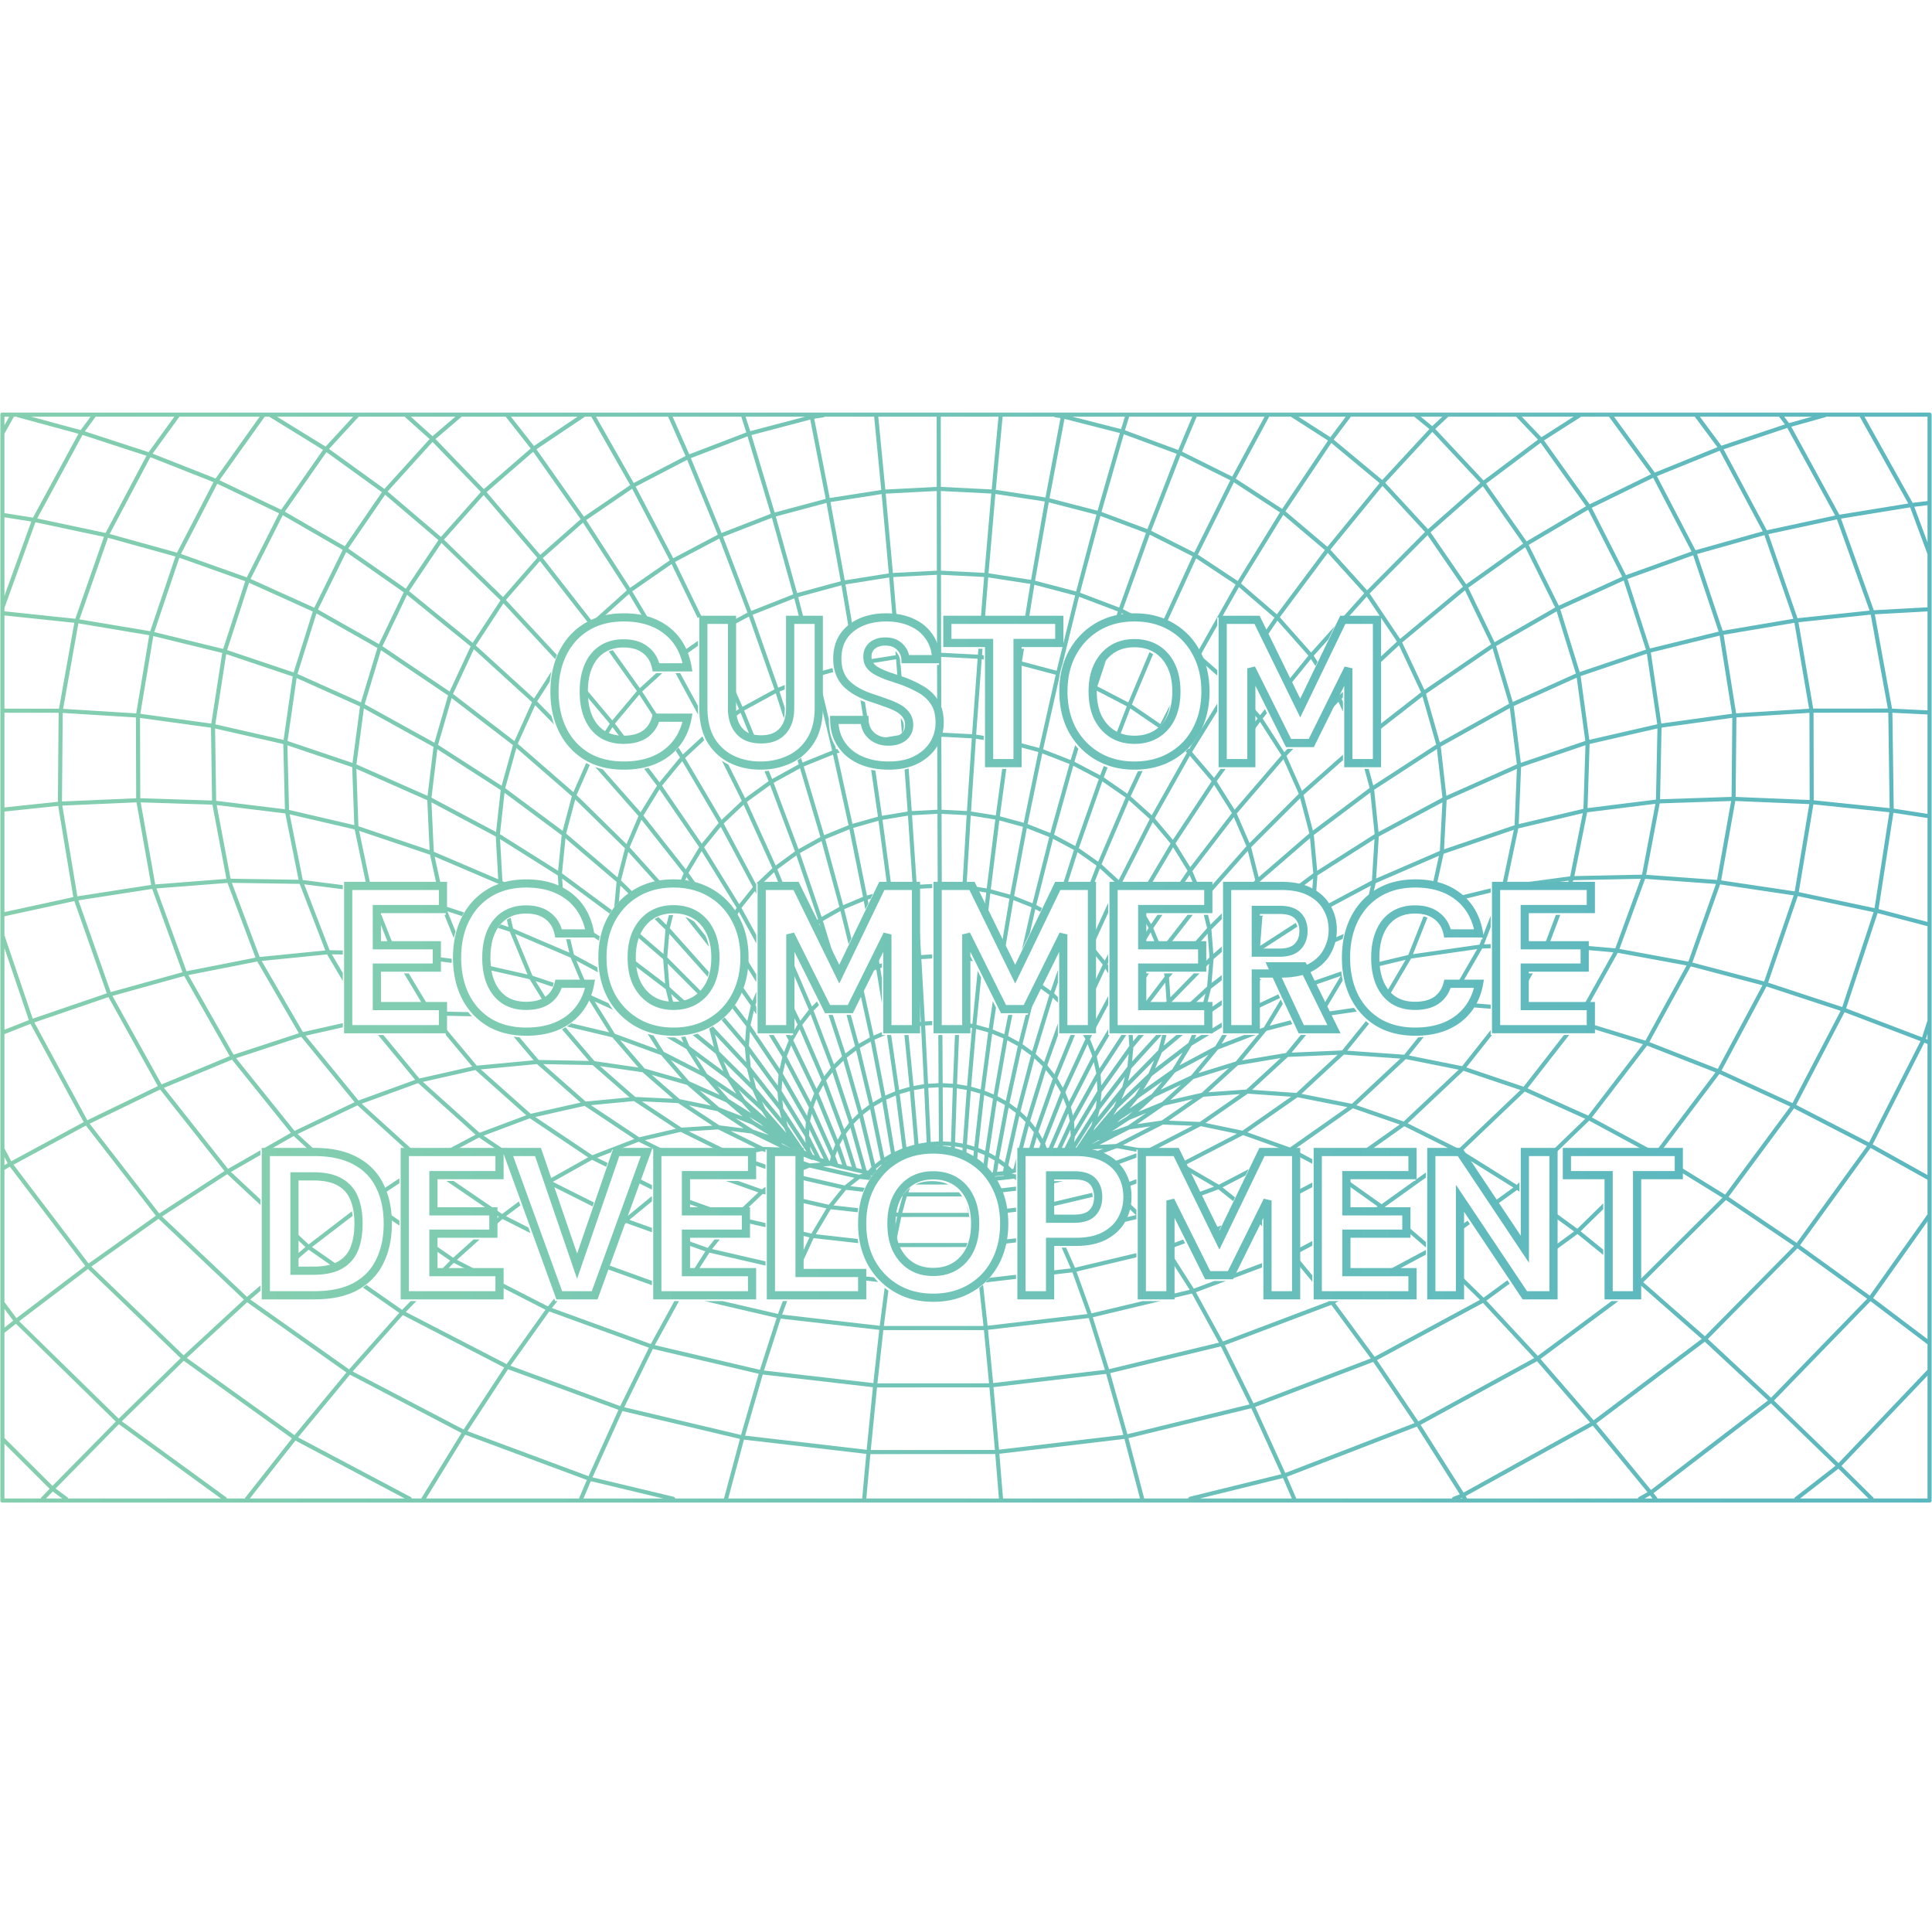 <?xml version="1.0" encoding="UTF-8"?>
<svg xmlns="http://www.w3.org/2000/svg" width="472" height="468" viewBox="0 0 472 468" fill="none">
  <g opacity=".8">
    <path d="M471.502 100.795a.5.5 0 0 1 .399.49v21.481c.001.005.004.011.004.017a.46.46 0 0 1-.004.134v12.294a.486.486 0 0 1 0 .157v13.383a.34.34 0 0 1 0 .155v25.064a.354.354 0 0 1 0 .155v25.191c.008.05.01.102.002.154l-.002.007v26.305c.008.049.008.1 0 .151v23.299c.008.049.008.1 0 .152v5.236a.474.474 0 0 1 0 .155v33.04a.453.453 0 0 1 0 .147v8.731a.47.47 0 0 1 0 .163v31.199a.456.456 0 0 1 0 .152v6.507a.487.487 0 0 1 0 .157v31.671a.5.5 0 0 1-.5.5H.586a.5.5 0 0 1-.5-.5V101.285l.01-.1a.501.501 0 0 1 .49-.4H471.4l.101.01zM1.086 366.042h8.9a.494.494 0 0 1 .133-.274l2.005-2.087-11.038-11.006v13.367zm10.156 0h3.947l-2.308-1.706-1.639 1.706zm2.343-2.429l2.84 2.099.075.067a.502.502 0 0 1 .122.263h37.339l-24.914-18.138-15.462 15.709zm16.18-16.422l25.437 18.519-.242.332.242-.332a.5.5 0 0 1 .2.332h4.454a.493.493 0 0 1 .1-.238l11.37-14.439-26.432-18.951-15.128 14.777zm31.277 18.851H98.87l-26.693-14.141-11.135 14.141zm11.777-14.932l27.489 14.562a.499.499 0 0 1 .259.37h2.397a.495.495 0 0 1 .068-.189l9.701-15.802L85.491 335.8 72.82 351.11zm31.269 14.932h37.385a.514.514 0 0 1 .033-.125l1.873-4.398-29.729-11.051-9.562 15.574zm38.452 0h19.465l-17.666-4.226-1.799 4.226zm2.209-5.155l19.819 4.74.096.033a.501.501 0 0 1 .283.382h11.937c.003-.019.005-.039.01-.058l3.877-14.492-28.708-6.804-7.314 16.199zm33.164 5.155h32.728l1-10.893-29.883-3.477-3.845 14.37zm34.727-10.835l-.994 10.835h32.396l-.89-10.855-30.512.02zm31.51-.082l.895 10.917h33.459l-3.798-14.547-30.556 3.63zm31.541-3.812l3.832 14.674c.005.018.007.037.009.055h10.751a.5.5 0 0 1 .374-.414l22.381-5.511-7.336-16.12-30.011 7.316zm17.47 14.729h22.44l-2.151-4.997-20.289 4.997zm21.246-5.304l2.228 5.178.031.097c.002.009.002.02.003.029h38.068a.499.499 0 0 1 .312-.394l1.593-.621-10.493-16.546-31.742 12.257zm42.387 5.304h.476l-.091-.15-.385.15zm1.292-.583l.24.397.043.091a.529.529 0 0 1 .024.095h41.76a.498.498 0 0 1 .249-.365l2.093-1.168-13.363-16.24-31.046 17.19zm43.715.583h1.925l-.591-.744-1.334.744zm2.169-1.301l.842 1.062-.302.239h.001l.301-.239a.491.491 0 0 1 .101.239h33.466a.498.498 0 0 1 .187-.323l9.852-7.654-15.762-15.261-28.686 21.937zm35.81 1.301h16.69l-7.33-7.271-9.36 7.271zm10.1-7.945l7.724 7.662.065.078a.489.489 0 0 1 .077.205h13.155v-29.999l-21.021 22.054zm-102.82-10.048l10.5 16.558 30.913-17.117-12.965-14.976-28.448 15.535zm42.912-.334l13.371 16.248 28.577-21.856-15.428-14.352-26.52 19.96zM1.086 325.584v25.679l11.735 11.701 15.464-15.711-24.401-23.892-2.798 2.223zM114.2 349.606l29.579 10.995 7.322-16.211-26.986-9.918-9.915 15.134zm192.46-5.916l7.341 16.131 31.585-12.195-10.096-14.944-28.83 11.008zm126.74-1.556l15.764 15.264 21.736-22.803v-6.216l-13.929-10.526-23.571 24.281zm-219.143-3.213l-1.523 15.286 30.332-.02-1.341-15.28-27.468.014zm-32.228 11.775l29.705 3.456 1.523-15.29-26.907-3.103-4.321 14.937zm60.694-11.85l1.341 15.282 30.374-3.608-4.2-14.913-27.515 3.239zm-197.09-7.131l26.32 18.871 12.682-15.319-24.26-17.15-14.741 13.598zm106.869 12.049l28.536 6.764 4.322-14.948-25.863-6.069-6.995 14.253zm118.725-8.34l4.202 14.924 29.832-7.273-6.993-14.181-27.041 6.53zm-185.064-.4l27.107 14.179 9.924-15.148-24.784-12.809-12.247 13.778zm250.243-2.773l10.105 14.958 28.305-15.458-12.518-13.475-25.892 13.975zm52.51-59.276l14.518 7.851h-2.102l-13.086-7.077-8.036 7.755v-.678h-.736l7.809-7.537-14.783-6.638-15.215 14.498 13.271 8.284.654-.632v2.308l-.589-.427-4.823 3.486-.556-.833 4.485-3.24-11.397-7.116-1.139-1.707-.296-.446h-2.353l-11.448-5.709-8.062 5.709h-1.73l8.663-6.135-11.453-3.956-14.327 10.076.029.015h-2.59l-9.925-3.549-14.149 7.327 8.227 4.793 7.264-3.785-.728 1.508-5.635 2.937 3.045 2.43-.446.924-3.604-2.876-4.46 1.649-.443-.904 3.827-1.414-6.321-3.681-1.204-2.459 13.112-6.789-8.837-1.837-11.105 5.726h-4.612v.518l-4.763-.879-3.922 1.432a13.183 13.183 0 0 0-1.542-.501l2.135-.78-3.158.16-.758.26a21.665 21.665 0 0 0-3.101-.21h-1.278l.063-.606-.301.606h-1.115l1.691-3.414-.082-1.482-2.282 4.896h-1.104l3.251-6.974-.415-1.902-3.837 8.876h-1.09l4.544-10.51-.845-2.154-4.404 11.192.569 1.472h-2.112l.463-1.419-.942-1.643-.898 3.062h-1.042l1.238-4.222-1.244-1.589-1.505 5.811h-1.033l1.749-6.758-1.522-1.456-2.702 12.082.922.897.34-.08.624-2.411v3.289l-.101.024.001.001-.899.214-.003.001-.083.019.8.229.285-.068v1.485l-.452-.379-4.648.528c-.195-.32-.399-.633-.612-.936l2.862-.325-.262-.075-2.053.231.001.001-.619.071a16.51 16.51 0 0 0-.709-.925l.832-.095.438-2.915-1.502-.845-.382 3.148c-.287-.311-.587-.61-.898-.898l.331-2.734-1.654-.687-.196 2.17a17.075 17.075 0 0 0-.947-.642l.171-1.883-1.767-.509-.086 1.452c-.32-.156-.645-.303-.975-.439l.074-1.248-1.865-.311-.026.928a17.842 17.842 0 0 0-.994-.254l.022-.789-1.926-.107.003.564c-.33-.041-.664-.072-1.001-.098l-.002-.465-1.956.113.011.289c-.337.003-.67.013-.999.031l-.008-.203-1.956.336.004.064c-.334.05-.663.11-.989.177v-.001l-.016.004a17.193 17.193 0 0 0-5.652 2.231v-.003l-1.578.923.027.16c-.306.238-.602.486-.889.743l-.042-.253-1.321 1.024.095.49a17.8 17.8 0 0 0-1.016 1.231l-.182-.019-.355.095.444.049c-.224.302-.439.613-.647.933l-2.34-.261-2.27 1.781 3.527.394c-.153.315-.298.634-.433.958l-4.146-.464-3.05 3.81 6.028.679c-.058.326-.109.655-.153.989l-6.569-.739-3.646 6.106 10.23 1.155c.048.346.104.687.167 1.025l-10.923-1.234-2.764 5.978v-2.382l1.751-3.784-1.751-.403v-1.027l2.22.512 3.67-6.145-5.89-1.35v-1.025l6.478 1.484 3.095-3.866-9.573-2.187v-1.026l10.34 2.362 2.379-1.866-1.769-.401h-.001l-9.153-2.089-1.796.716v-1.077l.332-.132-.332-.117v-1.059l1.558.55.261.089 2.646-.209-.539-.225-1.309-.457a.502.502 0 0 1-.287.033l-.097-.027-1.751-.704-.482-.16v-1.621h-9v.619l-.776-.272-1.823.366v-.713h-1.525l1.846-.371-9.267-4.563-7.208.456 9.064 4.478h-2.258l-8.768-4.332-8.759 2.033 4.637 2.299h-2.25l-3.883-1.926-5.008 1.926h-1.483l-.227.657-3.445 1.326 2.551 1.272-.328.954-3.449-1.719-9.594 5.381 10.046 5.045-.328.954-9.903-4.973-.594-1.736 9.405-5.274-14.231-9.535-11.312 4.237 5.051 3.411h-1.786l-4.38-2.957-5.569 2.957h-2.133l6.866-3.645-14.034-12.6-13.789 5.025 12.359 11.22H99.24l-11.907-10.81-14.63 6.998 4.152 3.815-.337-.003h-1.145l-3.622-3.33-5.817 3.33h-2.012l7.141-4.088-14.38-17.89-16.62 6.887 15.64 19.795 7.915-4.531v1.152l-7.204 4.124 7.204 6.718v1.366l-8.096-7.549-15.927 10.345 20.756 19.648 3.267-2.789v1.314l-2.471 2.11 24.14 17.065 12.26-13.791-8.868-6.185c.287-.205.565-.416.834-.637l8.72 6.081 2.095-2.145h1.399l-2.602 2.663 24.636 12.733 9.49-13.287-10.534-5.388v-1.123l11.143 5.699 1.534-1.905.22.608h.573l-1.366 1.697 24.171 8.793 5.754-10.49h1.142l-5.91 10.77 25.674 6.026 4.086-12.698-17.605-4.098h4.412l13.52 3.147 1.175-3.147h1.069l-1.236 3.31 23.854 2.724 1.2-9.265c.298.237.605.464.921.682l-1.119 8.636 24.345-.007-1.019-9.304c.317-.251.623-.512.92-.784l1.099 10.033 24.392-2.855-3.663-10.189-4.781.553v-1.006l4.386-.508-2.232-5.07h1.092l2.161 4.907 15.001-3.572v1.029l-14.632 3.482 3.67 10.207 12.531-3.003h4.293l-16.507 3.955 3.956 12.683 26.844-6.482-6.586-12.002-4.569 1.094v-1.029l4.025-.964-4.025-6.306v-1.86l5.028 7.878 4.988-1.867h2.852l-7.328 2.743 6.598 12.022 25.835-9.765-.083-.1h2.576l-.916.49 9.648 13.111 25.738-13.893-4.206-4.119v-1.399l5.088 4.982 5.822-4.264.557.833-5.677 4.157 12.532 13.489 18.038-13.387h1.677l-19.045 14.136 12.974 14.987 26.407-19.875-15.027-13.188-.076.055v-1.424l.068.055 20.09-19.99-9.958-6.133v-1.174l10.631 6.547 15.912-21.505-17.314-7.964-13.944 18.473h-1.253l14.243-18.871-16.709-6.538-13.48 17.558zM4.683 322.743l24.31 23.804 15.133-14.781L21.5 309.992 4.683 322.743zm120.021 10.879l26.824 9.859 7.002-14.269-24.348-8.859-9.478 13.269zm174.528-5.036l7 14.197 28.66-10.942-9.634-13.093-26.026 9.838zm118.012-1.497l15.432 14.356 23.483-24.191-17.04-12.306-21.875 22.141zm-201.435-2.176l-1.445 13.008 27.268-.014-1.253-13.001-24.57.007zm-29.159 9.874l26.713 3.08 1.446-13.013-24.078-2.75-4.081 12.683zm54.729-9.941l1.252 13.004 27.317-3.216-3.951-12.669-24.618 2.881zM22.32 309.395l22.532 21.681 14.75-13.606-20.856-19.742-16.426 11.667zm435.29 7.686l13.291 10.044v-28.767l-13.291 18.723zm-56.145-3.86l15.037 13.196 21.783-22.048-16.633-11.235-20.187 20.087zM1.085 324.307l2.143-1.702-2.142-2.875v4.577zm0-38.528v32.275l2.933 3.937 16.82-12.752-18.422-24.235-1.33.775zm284.546 31.047h-.001v-.541h.001v.541zm154.133-12.645l17.041 12.306 14.096-19.856v-8.453l-13.911-7.761-17.226 23.764zm-280.498 8.699v1.062l-10.78-3.888.342-.941 10.438 3.767zm88.957-.476l-7.479.868c.357-.36.697-.735 1.021-1.126l6.458-.748v1.006zm-34.696-.367c.321.389.656.764 1.006 1.121l-3.22-.366v-1.007l2.214.252zm107.086-.498v1.569l-3.283-3.964v-1.569l3.283 3.964zm-110.3.133v1.006h-.001v-1.006h.001zm146.048-.636v1.401l-.001-.001v-1.4h.001zm-48.031-1.417l-7.109 2.661.649-1.31 6.46-2.418v1.067zm-52.107 1.858h-.001v-1.007h.001v1.007zm-61.209-.539h-.001V308.2l.001-.002v2.74zm3.9-.562h-2.9v-.33l2.9.33zm149.447-3.903l-6.935 3.703h-2.124l9.059-4.838v1.135zm-174.395-1.36l13.048 3.015v1.025l-13.704-3.166-2.677 4.189h-1.188l2.873-4.495-4.052-1.451v-1.063l4.644 1.663 1.646-2.054h1.283l-1.873 2.337zm-62.334 2.642l4.733 2.421h-2.195l-3.314-1.694-1.655 1.694h-1.397l2.18-2.233-3.416-2.353v-1.214l4.148 2.857 4.963-4.457h1.498l-5.545 4.979zm-25.661-11.864c.069.362.126.739.17 1.13l-9.92 7.599 5.84 4.072-.101.055a7.73 7.73 0 0 1-.983.408l-5.572-3.884-2.786 2.377v-1.315l2.004-1.71-2.004-1.869v-1.368l2.787 2.599 10.565-8.094zM3.299 284.512l18.346 24.136 16.431-11.671-17.085-22.028L3.3 284.512zm68.32 23.989v.001-1.315 1.314zm214.012-3.152v1.859l-.001-.002v-1.858l.001.001zm-144.69.498l-.273.798-.388-1.133.661.335zm250.74-10.483l-5.525 5.413 5.525 4.481v1.288l-6.291-5.102-5.179 3.791v-1.24l4.346-3.18-4.346-3.161v-1.238l5.146 3.743 6.324-6.194v1.399zm-71.068 8.924l-3.283 1.737v-1.132l3.283-1.737v1.132zm-102.043 1.02v.002a10.517 10.517 0 0 1 0-.002zm67.061-.169l-.001.001v-1.068h.001v1.067zm-180.063-1.451v1.213l-.001-.001v-1.213l.001.001zm183.942.008l-2.879 1.072V303.7l2.43-.903.449.899zm58.851-.291v1.318l-4.098-3.517v-1.317l4.098 3.516zm-112.008.22a11.4 11.4 0 0 1-.345 1l-16.634.012a11.4 11.4 0 0 1-.345-1l17.324-.012zm-69.087-.816v1.062h-.001v-1.062h.001zm80.957.685l-2.619.302c.065-.338.123-.68.172-1.026l2.447-.282v1.006zm174.08-11.127l16.64 11.241 17.158-23.667-17.81-9.181-15.988 21.607zm-200.399-1.1l12.385-.007c.278.308.535.642.773 1l-13.533.007-1.103 4.012 16.137-.005-.38-1.746c.344.98.571 2.079.671 3.304l-.093-.558-16.584.005-1.242 6.019a14.643 14.643 0 0 1-.436-2.838l.67-3.244-.574-.066c.042-.339.094-.669.157-.988l.648.073 1.111-4.037-.122-.013a8.578 8.578 0 0 1 2.014-2.091l-.499 1.173zm-150.285 9.186v1.368-1.369.001zm123.395.141v1.025h-.001v-1.026l.001.001zm-67.877-6.133l-3.513 2.621 5.468 2.768.498 1.373-6.832-3.458-1.54 1.383v-1.346l.651-.584-.651-.444v-1.211l1.447.987 4.115-3.071.357.982zm32.129-1.001l-5.495 4.519 5.495 1.966v1.062l-6.355-2.274-.512.538.755-2.081 6.112-5.025v1.295zm197.095 7.53l-.001.001v-1.234l.001-.001v1.234zm-118.466-.767a23.26 23.26 0 0 1 .001-.028l-.001.028zm59.907.39l-.39.146-.442-.902 1.459-.543-.627 1.299zm61.294-1.599l-1.735 1.254v-1.235l1.178-.851.557.832zm-172.082-.261v1.026l-4.099-.943v-1.026l4.099.943zm121.316-.638v1.432l-.527-.54.47-.949.057.057zm-210.762.062v1.215l-2.187-1.507a25.713 25.713 0 0 0-.097-1.281l2.284 1.573zm176.507-.557a11.436 11.436 0 0 1-.471.909l-.165.269a11.425 11.425 0 0 0 .636-1.178zm3.556-2.081v2.268l-2.866.677c.194-.377.369-.76.521-1.15l2.226-.526-1.623-1.55c.078-.399.137-.804.175-1.214l1.567 1.495zm-21.408 1.02v1.567h-.001v-1.568l.001.001zm-38.467-.509c-.062.321-.113.651-.155.989h-.001c.042-.338.093-.668.155-.989h.001zm-123.57-.203c.014.101.03.202.042.303l.069.614a23.07 23.07 0 0 0-.07-.614l-.041-.303zm-72.287-21.359l17.005 21.924 15.943-10.354-15.728-19.906-17.22 8.336zM244.8 296.109l.035.287h-.001c-.012-.096-.022-.192-.035-.287l-.094-.613c.034.203.066.407.095.613zm3.423-.103l-2.394.275c-.042-.333-.09-.663-.146-.989l2.54-.292v1.006zm100.138-8.358l-10.017 7.163.6.515h-3.522l1.161-.614-6.97-4.949v-1.226l7.92 5.623 7.949-5.683h.281v-.202l2.598-1.857v1.23zm-162.232 2.877l.885-.609v1.863l-.662-.151-3.902 3.698h-1.454l4.268-4.047-7.919-2.802h2.998l5.786 2.048zm-11.379 4.801h-2.98l-3.504-1.249v-1.061l6.484 2.31zm-53.88 0h-1.776l-10.048-6.849h1.776l10.048 6.849zm164.761-.339h-.001v-1.065l.001-.001v1.066zm-29.408-.082l-.001.001v-1.027h.001v1.026zm10.59-3.52c.074.302.123.632.145.992l-9.735 2.293v-1.027l9.59-2.258zm8.304 1.756v.047c-.01.347-.036.69-.076 1.028l.035-.341c.02-.227.033-.457.04-.688v-.047l.001.001zm-107.851-.481v1.062l-.001-.001v-1.062l.001.001zm27.748-.074v1.025l-.001-.001v-1.025l.001.001zm41.49.163l.16.327c-.052-.11-.106-.219-.161-.327l-.168-.316c.057.104.114.209.169.316zm-.53-.923l.184.298c-.06-.101-.122-.2-.185-.298l-.193-.289c.066.095.131.191.194.289zm84.639-1.829l-3.283 1.722v-1.129l3.283-1.722v1.129zm-100.763 1.225l.074-.096h.001c-.025.032-.051.063-.075.096zm-122.282-2.177l-3.481 2.299c-.12-.32-.25-.634-.387-.944l3.868-2.553v1.198zm150.655 1.827l-3.664.42a17.826 17.826 0 0 0-.42-.959l4.084-.468v1.007zm-4.893.086l.029.067c-.036-.081-.074-.161-.112-.242l.083.175zm-84.064-1.475v1.118l-3.151-1.572.344-.945 2.807 1.399zm83.875 1.079l-.054-.109h.002l.052.109zm34.49-1.446l-1.846.68a11.99 11.99 0 0 0-.267-.967l2.113-.778v1.065zm-49.967-.59c1.549.001 2.897.284 4.064.831l-8.088.003c1.165-.55 2.5-.833 4.024-.834zm28.559.821l-.001.001v-1.027l.001-.001v1.027zm-33.366-.714a8.937 8.937 0 0 0-.592.344l-.279.185c.092-.063.184-.126.278-.186.193-.122.391-.236.593-.343zm10.257.343l.283.186a9.177 9.177 0 0 0-.283-.186zm26.607-.45l-2.498.586v-.586h2.498zm68.892-.699v1.226l-.001-.001v-1.226l.001.001zm-105.441.649zm1.592-.587a9.193 9.193 0 0 0-.334.095l.334-.095zm-56.416-.413l-.001.001h-1.081v.648l-.001.001v-.65h1.083zm26.666-.485v1.027l-.001-.001v-1.026h.001zm30.511.727zm.54-.087l.099-.015.365-.039c-.156.015-.311.033-.464.054zm1.99-.1a11.781 11.781 0 0 1 0 .001l-.391-.006.391.005zm-50.54-.055l.003.001h-2.998l-.003-.001h2.998zm-68.161 0v.001h-1.775l-.002-.001h1.777zm290.378.001h-.101v-.001h.103l-.002.001zm57.778-7.916l13.391 7.471v-32.007l-.769-.328-12.622 24.864zm-254.683 5.21a.498.498 0 0 1-.174.047l-1.584.125 6.117 1.397 2.672.606.941-.251-2.067-.471-2.32-.532v.001l-1.578-.353-.03-.008-.583-.17v-.001l-1.394-.39zm-7.813 1.571l-.001.001v-1.077l.001-.001v1.077zm48.578-.07l1.467-.166.182-1.03-1.323-.974-.326 2.17zm-35.051-11.736l3.16 11.34.366.084.847-.856-2.924-12.017-1.449 1.449zm201.29 10.123v1.174h-.001v-1.174h.001zm-203.191-7.666l2.595 8.32 1.357.309-2.821-10.126-1.131 1.497zm-19.626 7.495v1.062l-2.599-.917v-1.062l2.599.917zm18.121-4.86l1.768 5.151 1.203.276-2.151-6.899-.82 1.472zm-204.05 4.994l.796-.464-.795-1.503v1.967zm202.962-2.216l.696 1.867.324.094.69.155-1.193-3.474-.517 1.358zm73.584.384l-4.687 1.718a10.418 10.418 0 0 0-.833-.76l5.52-2.023v1.065zm-66.803-10.488l2.942 12.087 1.37-1.062-2.549-12.376-1.763 1.351zm109.785 10.859v1.132l-3.283-1.743v-1.132l3.283 1.743zm-125.599.043v1.06h-.001v-1.06h.001zm49.081-.214l1.373 1.011 2.717-12.151-1.772-1.298-2.318 12.438zM1.085 252.618v27.898l1.668 3.154 17.695-9.564L7.45 250.104l-6.363 2.514zm196.819 21.252l4.622 9.584h-.001l.032.062.181.102.251-1.16-4.675-10.437-.41 1.849zm-.239 3.539l2.768 5.406.032.058.775.219-3.48-7.218-.095 1.535zm15.817-7.09l2.56 12.429 1.621-.948-2.116-12.682-2.065 1.201zm7.206 12.203v-.002l.091-.037-.091.039zm20.95-.96l1.546.868 2.327-12.49-1.975-1.102-1.898 12.724zM198 280.995l.562 1.043.066.032.066.038c.016.011.03.024.044.037l.059.018.054.02.174.077-1.114-2.177.089.912zm-67.234-8.142l13.938 9.337 10.282-3.955-12.16-8.096-12.06 2.714zm64.248 8.973v.294l-.001-.001v-.293h.001zm21.465-13.2l2.123 12.719 1.87-.808-1.632-12.919-2.361 1.008zm-24.036 6.437l3.857 5.647h.001l.233.337.49.264-.462-.705-4.453-6.82.334 1.277zm46.555 5.356l1.693.702 1.905-12.759-2.158-.882-1.44 12.939zm-40.304-9.996l4.782 10.674.575-1.511-4.586-11.166-.771 2.003zm75.661 9.3l5.778 1.067 11.233-5.794-7.246-.294-9.765 5.021zm69.559-5.314l12.47 6.218 15.072-14.36-13.92-4.698-13.622 12.84zm-81.207 6.051l.341-.174.09-.137.002-.004 3.507-5.307.262-1.003-4.202 6.625zm-71.58-1.135a.5.5 0 0 1-.282.016l2.198 1.08.054.018-.225-.131-.368-.2-.01-.004-1.367-.779zm113.617-2.736l10.411 3.723 14.035-9.87-12.188-2.407-12.258 8.554zm-118.345 3.57l4.136.144-6.935-3.408-5.138-.644 7.937 3.908zm33.404-12.901l1.635 12.943 1.972-.587-1.115-13.089-2.492.733zm16.421 12.314l1.804.52 1.444-12.961-2.298-.652-.95 13.093zm39.725-3.69l-7.367 3.781 4.109-.209 8.414-4.327-5.156.755zm-8.999 3.443l-.155.131 1.877-.964a.493.493 0 0 1-.267-.025l-1.455.858zm-43.673-13.036l1.118 13.104 1.992-.342-.596-13.193-2.514.431zm10.058 12.751l1.9.318.953-13.11-2.409-.399-.444 13.191zm-42.002-8.271l5.483 8.397-.145-1.487-5.536-8.989.198 2.079zm247.485-.864l17.811 9.184 12.571-24.765-18.566-7.068-11.816 22.649zm-176.243 7.772l-.138 1.344 5.279-8.324.192-1.925-5.333 8.905zm-35.789-11.937l.597 13.201 1.992-.114-.069-13.228-2.52.141zm3.589 13.086l1.962.109.446-13.201-2.477-.136.069 13.228zm-30.37-11.723l4.652 11.327.879-1.576-4.374-11.801-1.157 2.05zm53.688 9.344l1.005 1.752 4.471-11.362-1.304-2.251-4.172 11.861zm-109.32-6.478l11.793 7.85 8.949-2.077-10.238-6.773-10.504 1zm39.595 5.987l3.844 1.305-4.097-2.57-4.068-1.574 4.321 2.839zm2.977-5.091l5.144 5.891-.536-1.216-5.401-6.478.793 1.803zm-83.622-6.583l13.846 12.431 11.399-4.271-12.43-11.059-12.815 2.899zM275.9 273.57l-4.27 2.801 3.934-1.421 4.469-3.078-4.133 1.698zM57.682 258.493l14.28 17.766 14.67-7.016-13.042-15.977-15.908 5.227zm236.835 15.827l9.038 1.88 11.891-8.299-10.595-.75-10.334 7.169zm-26.974.985l-.38.882 4.972-5.874.62-1.445-5.212 6.437zm-76.601-8.835l5.814 9.439.114-1.858-5.766-10.053-.162 2.472zm10.879-2.517l4.416 11.914 1.188-1.57-4.062-12.353-1.542 2.009zm60.576 10.074l.101 1.831 5.622-9.386-.146-2.449-5.577 10.004zm-86.648.875l5.924.744-6.425-4.223-6.97-1.441 7.471 4.92zm75.924-1.095l1.304 1.665 4.213-11.981-1.685-2.117-3.832 12.433zm-85.176 1.651l7.55-.478-8.384-5.524-8.867-.417 9.701 6.419zm17.733-1.624l2.242 1.319-.671-.616-1.982-1.251v.001l-.809-.51 1.22 1.057zm100.137-3.733l-6.521 4.493 5.973-.874 7.573-5.235-7.025 1.616zm-8.844 2.184l.001.001-1.834 1.204-.748.722 2.419-1.485 1.328-1.204-1.166.762zm18.471-4.382l-8.472 5.856 7.607.308 9.8-6.798-8.935.634zm37.389 2.075l11.544 3.987 13.438-12.665-12.912-2.591-12.07 11.269zM8.399 249.759l12.939 23.891 17.231-8.342-12.074-21.741L8.4 249.759zm195.714 11.268l4.089 12.434 1.503-1.503-3.662-12.845-1.93 1.914zm-22.128 7.608l5.306 4.638-1.158-1.811-1.162-1.077-4.543-4.197 1.557 2.447zm2.74-2.849l6.205 7.445-.541-2.065-.584-.743v-.001l-5.792-7.39.712 2.754zm64.578 5.696l1.577 1.507 3.857-12.517-2.023-1.919-3.411 12.929zm20.919-2.429l-.001.001-1.562 2.034-.48 1.843 6.001-7.412.645-2.5-4.603 6.034zm-94.516 1.466l5.729 2.217-4.007-3.465-6.484-2.889 4.762 4.137zm15.538-8.286l5.926 10.33.455-2.055-5.777-10.952-.604 2.677zm-14.448-61.063l7.871 14.755.101-.097v2.554l-.339-.705-3.283 4.114 3.622 6.567v2.072l-4.237-7.682-.637 1.078c-.19-.328-.387-.648-.594-.959l.663-1.121-8.546-13.849-3.213 5.33 2.022 2.872a18.097 18.097 0 0 0-1.506-.402l-1-1.422-.484 1.157a19.06 19.06 0 0 0-1.033-.119l.83-1.988-10.327-13.093-2.883 6.74 7.596 8.431a19.47 19.47 0 0 0-1.176.19l-6.752-7.496-1.783 6.971 2.786 2.723a18.6 18.6 0 0 0-.86.557l-2.08-2.032-.374 4.084a17.18 17.18 0 0 0-1.118 1.243l.568-6.207-12.48-10.641-.856 8.543 12.219 9.018c-.197.267-.386.541-.57.822l-11.607-8.566.182 2.797c-.338-.19-.683-.368-1.037-.533l-.196-3.018-14.122-8.887.585 10.28.892.468c-.597.134-1.177.297-1.742.487l-.064-.284-15.645-6.678 1.446 6.582h-1.025l-1.545-7.04-17.32-5.838 2.695 12.878h-1.02l-2.77-13.216-15.883-3.696 3.206 16.05 9.776 1.244v1.008l-9.429-1.199 6.205 16.097 3.224.057v1l-2.683-.047 2.683 4.54v1.966l-3.836-6.493-15.986 1.595 10.08 17.383 9.742-2.189v1.024l-9.092 2.044 12.926 15.834 13.85-5.047-9.064-10.955h1.297l8.793 10.627 12.909-2.922-6.47-7.725v-1.558l7.594 9.068 13.87-1.309-4.866-5.749c.464.057.936.1 1.417.128l4.685 5.534 12.285.238-6.601-7.724c.301-.158.596-.326.885-.503l7.078 8.282 10.715 1.558-6.351-7.38-11.132-2.657c.297-.193.589-.395.873-.61l.005-.005c.067-.051.132-.103.197-.155l9.261 2.209-4.951-7.933c.168-.406.319-.824.454-1.254l.061.144 4.279 1.93c.346.558.715 1.092 1.111 1.599l-4.479-2.02 4.927 7.892 10.392 3.809-2.384-3.789c.465.146.94.274 1.423.384l2.516 3.997 8.8 4.495-3.285-5.188-4.883-2.859a22.667 22.667 0 0 0 2.041.036l2.133 1.249-.582-1.346c.349-.034.694-.075 1.035-.126l1.018 2.354 8.289 6.141-1.864-4.269-1.032-.837-.002-.001-4.588-3.75a17.26 17.26 0 0 0 1.169-.336l4.005 3.273-1.15-4.498c.168-.092.335-.185.501-.283l-.001-.001c.142-.083.282-.17.421-.256l8.11 8.696-.325-3.567-5.684-6.659c.254-.217.501-.441.741-.672l5.014 5.873.262-3.708-3.373-4.351c.205-.282.401-.571.59-.868l3.045 3.927.87-3.743-2.317-3.313c.15-.379.289-.763.415-1.154l2.319 3.318.913-2.283v2.692l-.236.589.236.385v1.918l-.582-.952-.832 3.582 1.414 2.108v.278h.186l5.527 8.243.644-2.857-3.292-5.386h1.173l2.554 4.179 1.125-2.862-.725-1.317h1.141l.142.259.148-.259h.377v-.659l1.084-1.897-1.084-2.215v-2.277l1.747 3.571 2.091-2.689-3.838-8.945v-2.535l4.586 10.686 1.254-1.23.469.94-1.311 1.287 4.971 13.129 1.984-1.967-3.303-10.099h1.052l3.079 9.413 2.356-1.789-2.087-7.624h1.037l1.933 7.06 2.728-1.572-2.211-10.06.709-1.43 2.427 11.046 2.026-.855v.711h.891l-2.707 1.142 2.643 13.65 2.409-1.028-1.999-13.764h1.01l1.951 13.43 2.538-.745-1.243-12.685h1.005l1.222 12.464 2.555-.439-.721-14.228-.554.093v-1.013l.5-.084-.5-8.794v-16.684l.57 9.15 2.713-.15v1.001l-2.653.146.864 15.222 1.789-.1v1.001l-1.735.098.723 14.233 2.563-.144-.057-11.772h1l.057 11.771 2.519.137.484-11.908h1.001l-.489 12.015 2.452.407 1.211-14.13-.729-.121v-1.014l.821.137 1.284-12.974.838 1.681-1.137 11.505 3.01.847.991-6.611.777 1.558-.806 5.373 2.83 1.151.952-4.724h1.02l-1.038 5.154 2.621 1.448 1.672-6.602h.435l.276-.556.942-1.902-2.431 9.606 2.365 1.719 4.202-13.769-2.156-1.547.45-.909 2.036 1.461 1.745-5.059v3.065l-.913 2.649.913.857v1.374l-1.248-1.173-4.187 13.717 2.079 1.973 3.356-9.413v2.807h.061l-2.64 7.403 1.743 2.189 3.927-9.592h1.081l-4.311 10.532 1.362 2.353 5.503-11.9-.58-.985h2.219l-.526.989 1.214 3.055 3.23-5.429v1.385h.34l-3.129 5.258.658 2.936 5.366-8.194h1.195l-6.282 9.592.163 2.732 6.86-9.647-.173-2.677h1.002l.1 1.543 1.291-1.543h1.304l-2.531 3.024-.329 3.455 5.906-6.479h1.353l-7.445 8.168-.793 3.074 7.409-7.54.945-3.702h1.033l-.661 2.584 3.087-2.584h1.56l-4.138 3.464-.001.001-.963.801-1.656 3.892 8.142-6.227.817-1.931h1.085l-.431 1.019 1.683-1.019h1.931l-4.313 2.611-2.949 4.816 8.733-4.666 1.68-2.761h1.171l-1.302 2.14 5.517-2.14h2.763l-9.171 3.557-4.772 5.758 9.127-2.827 5.352-6.488h.214v-.261l.037-.043-.037.013v-1.072l1.299-.503 4.117-6.822.508 1.091-3.223 5.343 5.097-1.319.43.923-6.306 1.632-5.96 7.223 10.741-1.803 3.604-4.402h1.292l-3.534 4.316 12.343-.533 5.808-7.171c.253.216.512.426.78.628l-5.349 6.603 13.947.982 3.402-4.248c.458-.017.909-.046 1.351-.088l-3.624 4.525 13.007 2.609 6.972-8.81v1.187h.335l-6.273 7.927 13.981 4.718 9.862-12.645h1.268l-10.168 13.036 14.82 6.656 13.389-17.437-12.065-3.701v-1.045l12.656 3.882 10.053-18.374-16.811-3.091-6.946 12.424h-1.145l7.016-12.55-6.323-.55v-1.004l6.799.592 6.223-16.995-16.484.346-.306.811h-1.069l.263-.697-5.204.697h-7.532l13.079-1.752 3.087-15.43-15.757 3.722-2.824 13.46h-1.022l2.752-13.117-17.157 5.863-1.621 7.357a17.71 17.71 0 0 0-.973-.238l1.467-6.655-15.467 6.7-.489 2.126c-.424.269-.831.554-1.223.855l.548-2.382-10.137 5.408-.04-.071h-.001a9.727 9.727 0 0 0-.485-.782l10.914-5.822.63-10.095-13.948 8.87-.311 4.354a12.41 12.41 0 0 0-.96-.596l.214-2.989-2.61 1.953a14.45 14.45 0 0 0-1.238-.324l3.901-2.918-.806-8.575-12.307 10.636.037.442h-1.926l.815-.808-1.814-7.167-8.967 10.137v-1.508l8.635-9.763-3.076-7.098-10.128 13.17 1.285 3.037h-1.086l-.877-2.073-1.42 2.073h-1.212l2.14-3.124-3.546-5.737-5.254 8.861h-1.162l5.797-9.776-4.366-5.202-7.559 14.877.084.101h-1.381l-4.043-3.699-1.429 3.699h-1.072l1.691-4.378-4.66-3.269-2.436 7.647h-1.049l2.613-8.202-5.107-2.724-4.083 16.173 1.394.754-.434.901-1.199-.648-1.344 5.916-1.938 4.013 2.358-10.375-4.439-1.766-2.009 11.885-.754-1.54 1.804-10.676-4.683-1.288-.553 4.953-.82-1.674.391-3.5-2.286-.372-.539-1.1 2.942.478 2.089-16.846-5.997-.957-1 16.595h-1.001l1.005-16.705-6.136-.321.056 17.026h-1l-.056-17.025-6.216.335 1.127 16.69h-1.001l-1.121-16.58-6.217 1.027 2.077 15.553h-1.009l-2.047-15.33-6.159 1.738 3.333 16.534 1.473-.42-.582 1.204-.701.2.166.909-.736 1.527-.383-2.093-4.791 1.987 1.761 7.176-.683 1.414-1.994-8.128-4.28 2.413 3.013 9.808-2.813-5.747-1.067-3.475-.466.345-.447-.914.592-.439-5.302-15.577-4.643 3.407 1.419 3.461h-1.08l-1.135-2.766-2.901 2.766h-1.448l3.932-3.751-7.026-15.502-4.881 4.597zm84.839 69.225l.462 2.116 5.744-10.304-.614-2.747-5.592 10.935zm12.367-.502l-1.044 1.001-.942 1.527 5.227-4.74 1.308-2.123-4.549 4.335zm-156.533-8.665l12.191 10.848 12.198-2.744-10.664-9.399-13.725 1.295zm60.56 7.233l5.467 3.44-2.226-2.558-1.585-1.071-4.431-3.004 2.775 3.193zm103.996-.427l-3.91 3.545 5.777-2.374 4.647-4.227-6.514 3.056zm-75.159-9.68l3.679 12.905 1.813-1.389-3.188-13.264-2.304 1.748zm72.535 9.011l.001.001-1.428 1.008-2.047 2.452 5.482-3.591 2.575-3.095-4.583 3.225zm-32.775 2.102l1.822 1.336 3.426-12.991-2.312-1.68-2.936 13.335zm-80.572-.967l7.62 1.577-5.832-5.065-8.612-2.458 6.824 5.946zm151.897-1.298l12.329 2.438 11.839-11.053-13.804-.974-10.364 9.589zm102.642-5.704l17.326 7.969 11.762-22.545-18.116-5.959-10.972 20.535zm-210.542-5.509l3.198 13.31 2.113-1.232-2.637-13.62-2.674 1.542zm-26.638 4.658l6.775 8.642-.239-2.509-6.831-9.369.295 3.236zm8.794-2.554l5.875 11.138.824-2.141-5.626-11.731-1.073 2.734zm76.906 8.684l-.239 2.388.553-.72 6.015-7.885.297-3.1-6.626 9.317zm-90.759-3.868l6.739 6.228-1.242-2.826-7.074-7.011 1.577 3.609zm81.912 3.903l.903 2.299 5.694-11.136-1.16-2.926-5.437 11.763zm-117.174 2.274l10.713-1.02-9.011-7.889-12.077-.235 10.375 9.144zm100.61-1.301l2.023 1.129 2.944-13.379-2.568-1.419-2.399 13.669zm47.882-4.224l-5.673 5.159 7.67-1.763 6.638-6.072-8.635 2.676zm-16.525 2.472l-1.067 2.488 6.589-6.278 1.372-3.225-6.894 7.015zm-119.854 1.93l9.207.433-7.418-6.465-10.404-1.512 8.615 7.544zm13.188-3.813l7.452 3.321-3.795-4.365-8.181-4.179 4.524 5.223zm72.169 2.299l2.202.902 2.403-13.7-2.779-1.129-1.826 13.927zm-67.832-4.1l7.157 4.851-2.323-3.649-7.672-5.685 2.838 4.483zm141.924-4.168l-8.752 8.043 10.808.765 10.085-9.331-12.141.523zm-12.221 2.034l-7.215 6.599 9.282-.66 8.372-7.693-10.439 1.754zm-15.33 1.74l-3.538 4.252 7.451-3.496 4.231-5.106-8.144 4.35zm-5.725.919l-2.041 3.314 7.07-4.976 2.519-4.111-7.548 5.773zm-44.125 2.587l2.343.666 1.828-13.948-2.96-.833-1.211 14.115zM193.8 254.127l5.686 11.86 1.213-2.149-5.345-12.432-1.554 2.721zm-10.832 1.382l7.056 9.678.179-2.738-6.99-10.423-.245 3.483zM27.475 243.272l12.007 21.623 16.643-6.898L45 238.414l-17.525 4.858zm148.25 13.577l7.605 7.538-.854-3.302-.695-.747v.001l-7.114-7.63 1.058 4.14zm-18.231 4.169l9.115 2.602-5.089-5.881-10.003-3.666 5.977 6.945zm38.499-10.657l5.386 12.527 1.598-2.081-4.947-13.064-2.037 2.618zm206.948 4.195l16.73 6.547 10.912-20.424-17.522-4.619-10.12 18.496zm-356.92-16.371l11.051 19.456 15.946-5.24-10.166-17.531-16.831 3.315zm424.491 15.588l.389.165v-1.388l-.389 1.223zm-19.491-7.439l18.561 7.066 1.319-4.146v-23.009l-12.193-3.201-7.687 23.29zm-152.541 4.645l-2.598 1.573v-1.169l2.598-1.573v1.169zm-27.748-5.512l-3.283 6.166v-2.127l3.283-6.166v2.127zM1.086 251.543l5.966-2.356-5.966-17.588v19.944zm234.664-1.725v1.013h-.001v-1.013h.001zm-62.49.308l-.493.278c.165-.089.329-.182.492-.278.067-.039.133-.08.199-.12-.066.04-.131.081-.198.12zm-34.978-.466l-.055.041c-.171.117-.344.229-.52.338.195-.121.386-.249.574-.379h.001zM1.086 223.824v4.66l6.905 20.357 18.099-6.191-7.93-22.539-17.074 3.713zm113.311 23.415c.282.354.58.692.888 1.019l-6.386-.135v-1l5.498.116zm216.411-1.041c.212.314.434.619.665.914l-6.625.96-.464-.943 6.424-.931zm-32.328-.654l-2.598 1.781v-1.211l2.598-1.781v1.211zm8 1.185l-.001.001v-1.106h.001v1.105zm57.702-1.317v1.003l-4.068-.322c.185-.312.357-.633.519-.962l3.549.281zm-36.503-8.115c.084.762.202 1.505.355 2.229l-4.048 6.795-.526-1.071 4.08-6.845-6.358 2.212-.446-.904 6.943-2.416zm-14.943 6.499l-5.256 2.464v-1.105l4.834-2.266.422.907zm-148.911 2.324l.384.006-.385-.006c-.021 0-.042-.003-.063-.004.021.001.043.004.064.004zm28.943-2.385v2.277l-.001-.002v-2.277l.001.002zm239.192-3.696L450.078 246l7.652-23.185-18.521-3.922-7.249 21.146zm-217.092-4.555l.599-.172v1.04l-.426.123.426 2.587v6.156l-1.382-8.395-.684.286 1.288-2.598.179.973zm83.612-10.943l-2.52 2.501.465 5.978 2.055-1.799v1.328l-1.995 1.746-.498 5.833.197-.151.001-.001 2.295-1.778v1.265l-1.683 1.304-.961.747-.914 3.662h-1.031l.611-2.449-2.657 2.449h-1.476l4.541-4.186.478-5.593-1.006 1.027v-1.43l1.105-1.129-.45-5.793-1.975 2.254h-1.331l3.165-3.61-.792-3.239h1.029l.586 2.395 2.761-2.739v1.408zm-12.478 20.446l-.018.189h-1.46l.483-.577-.327-4.573-3.915 5.15h-1.033v-.294l4.812-6.328-.185-.778h2.172l-.932 1.064.34 4.781 5.72-5.845h1.4l-7.057 7.211zm-181.695.189h-1.166l-4.444-7.4h1.166l4.444 7.4zm60.136-21.647l-.798 3.229 9.538 10.68c-.079.41-.174.804-.285 1.183l-9.401-10.526-.481 5.777 8.131 8.164a8.334 8.334 0 0 1-.675.739l-7.367-7.396.457 5.729 3.895 3.516a8.824 8.824 0 0 1-1.151.307l-2.341-2.115.577 2.305a12.358 12.358 0 0 1-1.035-.017l-.869-3.468-.98-.748-6.583-5.001a17.61 17.61 0 0 1-.063-1.305l7.251 5.509.001.001.229.175-.477-5.962-6.095-5.253c.074-.183.153-.361.236-.535.067-.137.137-.271.208-.403l5.716 4.926.496-5.953-2.656-2.596c.317-.164.647-.307.99-.43l1.909 1.865.587-2.371c.261-.018.529-.029.802-.029.079 0 .157.002.234.003zm183.587 21.294c-.77.198-1.654.303-2.661.303-.588 0-1.145-.043-1.672-.126l4.333-.177zm-189.22-.147l.215.131c-.072-.043-.145-.086-.216-.131a8.878 8.878 0 0 1 .001 0zm-.447-.307l-.101-.073-.263-.204c.119.095.241.187.364.277zm-33.007-17.54l13.726 5.872-.778-3.275h1.027l.9 3.792 5.705 3.084c.031.407.074.808.126 1.205l-5.251-2.839 2.132 5.059h-1.086l-2.442-5.795-13.558-5.801 4.229 10.225 5.193 1.725-.1.399c-.05.194-.107.383-.169.565l-4.15-1.38 2.437 3.945c-.12.103-.244.203-.373.297a5.699 5.699 0 0 1-.446.28l-3.082-4.989-9.723-2.202c-.048-.34-.087-.691-.115-1.052l9.323 2.112-4.328-10.463-2.935-.959c.221-.296.457-.57.708-.821l1.916.626-.409-1.785c.293-.171.6-.323.921-.455l.602 2.63zm32.087 16.777zm14.028-.418l-.235.239c.08-.079.158-.159.235-.24l.225-.248a13.29 13.29 0 0 1-.225.249zm-14.375.074c-.056-.058-.109-.117-.163-.176.054.059.107.118.163.176zm207.086-16.785l-1.624 4.208 1.624-.051v1.001l-2.069.063-4.651 8.029h-1.155l4.564-7.879-16.142 2.312-5.183 8.805a8.006 8.006 0 0 1-.695-.791l4.542-7.714-6.655 1.598c-.028-.33-.046-.668-.057-1.015l7.371-1.769 3.729-9.426c.338.084.655.189.952.311l-3.531 8.923 16.257-2.328.513-1.328h.235l-.073-.422 2.048-5.304v2.777zM156.774 242.91zm-.304-.369c-.058-.074-.117-.148-.173-.224.056.076.115.15.173.224zm-137.313-22.61l7.889 22.422 17.54-4.862-7.4-20.354-18.029 2.794zm250.746 14.719l.829-1.567v2.137l-.167.315.167.28v1.95l-.687-1.151-2.596 5.54v-2.356l1.957-4.176-1.957-2.395v-1.58l2.454 3.003zm102.279 7.153l-.001.002v-2.022l.001-.002v2.022zm-93.45-1.116l-.001.002v-1.775l.001-.001v1.774zm27.748-.496h-.001v-1.142l.001-.001v1.143zm66.702-.144v-2.022l.142-.249h1.151l-1.293 2.271zm-188.414-2.029v1.886l-2.282-3.652c.044-.581.068-1.172.072-1.773l2.21 3.539zm228.694-2.887l17.539 4.624 7.211-21.036-17.976-2.683-6.774 19.095zm-105.238 4.096l-.744.411v-.411h.744zm-28.492-.005v-1.446h.988l-.988 1.446zm30.3-.996l-.002.001h-2.065l.002-.001h2.065zm-271.821-21.2l7.355 20.229 16.865-3.32-6.849-18.258-17.371 1.349zm136.228 18.197a16.23 16.23 0 0 1 .001-.028l-.001.028zm18.329-2.373v2.535l-.001-.002v-2.535l.001.002zm-82.418 1.357a29.2 29.2 0 0 0 .011 1.01l-2.962-.385v-1.008l2.951.383zm43.666-.382c-.004.166-.006.333-.006.501l.005.452c.002.105.007.209.01.312l-.002-.002a21.17 21.17 0 0 1-.008-1.264l.001.001zm241.625-2.014l16.84 3.096 6.731-18.974-17.298-1.253-6.273 17.131zm-158.504 1.887l.55 1.104-.937-.154v-1.013l.387.063zm-55.577.628l-.006.433h-.001c.002-.144.006-.288.006-.433a27.709 27.709 0 0 0 .001 0zm54.19-.856v1.013h-.001v-1.013h.001zm-172.31.305l16.04-1.6-6.271-16.266-16.565-.249 6.796 18.115zm243.04-.649h-.001v-1.117l.001-.001v1.118zm2.204-9.45l-.271.202-.559 7.179 8.687-5.614c.17.279.304.588.401.931l-8.901 5.752h-.561v-8.45h1.204zm-115.916 8.134l-.001.001v-1.392h.001v1.391zm85.964-.484h-.001v-1.574l.001-.001v1.575zm93.45 0h-.001v-.937h.001v.937zm-204.744-7.304a7.91 7.91 0 0 1 1.688.8l.252.165c.083.057.165.115.245.174l2.716 3.414c.376.798.659 1.687.848 2.673l-5.749-7.226zm211.184 6.251l.618.053h-5.008l3.34-.102 2.541-6.747h1.069l-2.56 6.796zm-92.569.053h-1.267l5.337-6.849h1.269l-5.339 6.849zm-4.296-3.608l1.491 3.608h-1.082l-1.06-2.563-1.374 2.266v-1.927l.875-1.444-.875-1.442v-1.739h.115l1.37 2.259 1.548-2.259h1.212l-2.22 3.241zm-185.884 3.608h-1.074l-2.049-5.188v-1.661h.419l2.704 6.849zm232.423-2.19c-.107.4-.203.806-.288 1.219l-2.028.889c.09-.39.16-.784.209-1.184l2.107-.924zm-57.564-5.166l-3.283 7.195v-2.41l3.283-7.196v2.411zm-124.209 5.753a20.26 20.26 0 0 0-.235 1.036l-1.344-.855-.111-.648c-.04-.234-.085-.464-.133-.692l1.823 1.159zm-33.125-5.828c-.181.286-.356.58-.523.881l-3.574-1.167 1.996 4.922c-.16.531-.302 1.072-.421 1.625l-2.302-5.679h.325v-2.053l4.499 1.471zm41.862 5.181c-.046.096-.091.193-.134.29l-.001-.001a10.765 10.765 0 0 1 .372-.749c-.081.151-.161.304-.237.46zm-11.545-.343l.085.443h-.001c-.029-.156-.057-.311-.089-.464a.16.16 0 0 0 .005.021zm11.878-.285l-.054.094.051-.096.003.002zm150.887-1.9l-.001.001v-1.328l.001-.001v1.328zm152.463-3.476l11.958 3.14v-25.391l-8.328-1.28-3.63 23.531zm-279.953 2.189zm-.25-.417l.104.17-.104-.17zm16.68-15.457l5.312 15.6 4.341-2.447-4.368-16.098-5.285 2.945zm-36.018 15.246c-.077.041-.153.084-.229.127l-.001-.001c.076-.043.153-.085.23-.126zm119.838-1.157v.001h-.508v1.09l-.001-.001v-1.09h.509zm-119.523 1zm.409-.183l-.088.036.086-.037.002.001zm-159.04-25.05v24.558l16.829-3.66-3.694-22.283-13.135 1.385zm91.687 24.233l.001.001H91.75v.128l-.001-.003v-.126h1.024zm71.827.055l.089.005h-.001l-.088-.004-.391-.006.391.005zm216.959-.055v.001h-1.069v-.001h1.069zm-96.897 0l-.001.001h-1.212l.001-.001h1.212zm7.509 0v.001h-1.269l.001-.001h1.268zm2.711 0v.001h-1.023v-.001h1.023zm144.569-4.554l18.516 3.92 3.614-23.428-18.555-1.925-3.575 21.433zM201.619 204.99l4.372 16.116 4.853-2.014-3.33-16.521-5.895 2.419zm-29.596 1.986l8.576 13.897 3.34-4.185-7.85-14.721-4.066 5.009zm75.733 11.886l4.5 1.79 4.087-16.192-5.479-2.16-3.108 16.562zm116.426-.819l-6.516 1.577a14.21 14.21 0 0 0-.857-.763l-.056-.044 7.429-1.799v1.029zm-8.262 1.383l.238.191a15.372 15.372 0 0 0-.239-.191l-.048-.036.049.036zm-340.696-22.64l3.674 22.173 18.036-2.795-3.58-20.167-18.13.789zm226.83 20.458l4.744 1.305 3.11-16.574-5.766-1.571-2.088 16.84zm178.431-2.181l17.982 2.682 3.556-21.326-18.078-.755-3.46 19.399zm-192.735 1.874l-3.283.178v-1.002l3.283-.178v1.002zm-189.821-.891l17.394-1.352-3.426-18.139-17.527-.556 3.559 20.047zm231.18-4.912l4.202 3.844 7.579-14.916-5.087-4.584-6.694 15.656zm136.362-14.881l-3.302 17.442 17.321 1.254 3.439-19.281-17.458.585zM56.334 214.655l16.607.25-3.235-16.202-16.774-2.054 3.402 18.006zm49.644-6.589l15.742 6.719-.595-10.445-15.712-8.347.565 12.073zm230.866-3.733l-.641 10.263 15.565-6.742.623-11.862-15.547 8.341zm-198.532-.714l12.554 10.703 1.816-7.098-12.151-11.938-2.219 8.333zm167.344 3.344l1.847 7.301 12.386-10.702-2.251-8.568-11.982 11.969zm82.093-8.533l-3.116 15.58 16.525-.348 3.278-17.315-16.687 2.083zm-265.608 5.345l14.21 8.943.872-8.691-13.966-10.37-1.116 10.118zm198.835.192l.819 8.728 14.038-8.927-1.05-10.167-13.807 10.366zm-163.789-4.741l10.366 13.143 3.265-5.416-9.69-14.139-3.941 6.412zm129.995 6.783l3.602 5.829 10.169-13.226-4.333-6.884-9.438 14.281zm-104.714-10.114l7.038 15.531 4.706-3.452-6.066-16.189-5.678 4.11zm81.103 11.292l4.722 3.314 6.705-15.684-5.695-3.944-5.732 16.314zm-176.009-5.355l17.397 5.863-.571-12.223-17.323-7.655.498 14.015zm265.857-6.368l-.631 12.014 17.232-5.888.571-13.782-17.172 7.656zm-164.415-4.238l6.073 16.207 5.351-2.98-4.982-16.774-6.442 3.547zm68.52 12.678l5.17 2.758 5.74-16.332-6.228-3.277-4.682 16.851zm-124.909-67.588l11.953 15.323c-.316.133-.627.275-.932.427l-11.727-15.027-8.315 9.527 12.469 13.432c-.152.331-.294.667-.428 1.008l-12.646-13.623-6.744 10.295 14.234 12.954 4.241-6.62c-.18.806-.315 1.636-.408 2.49l-3.094 4.831 3.547 3.603c.159.687.35 1.357.574 2.008l-4.603-4.673-4.243 9.413 13.592 11.822 3.117-7.106c.295.156.594.304.899.442l-3.236 7.372 12.2 11.985 2.928-6.844-10.572-11.989c.581.204 1.179.378 1.794.522l9.291 10.536 3.994-6.498-3.118-4.102a17.95 17.95 0 0 0 1.037-.289l2.702 3.556 5.006-6.066-1.066-1.644c.235-.258.459-.524.673-.798l1.107 1.707 4.77-4.426c.129.334.268.659.42.975l-4.65 4.314 8.907 15.122 4.943-4.655-4.869-9.788c.498.34 1.023.646 1.575.92l4.092 8.227 5.742-4.157-.999-2.44c.351-.023.698-.056 1.041-.098l.821 2.004 6.512-3.585-.309-.952c.292-.199.575-.408.849-.63l.374 1.155 7.227-2.925-2.567-10.755v-4.307l1.767 7.404.009.597c.032 2.238.539 4.23 1.553 5.944l.19.797.277-.078.206.283c.147.196.3.386.458.571l-.716.2 3.795 17.246 6.226-1.756-1.664-11.452c.341.069.687.129 1.037.179l1.607 11.058 6.286-1.037-.755-10.265c.336-.078.664-.166.984-.265l.766 10.423 6.283-.338-.05-15.69a10.79 10.79 0 0 0 1.09-3.144l7.419.387 1.35-18.437-8.909-.462.03 13.736c-.211-.945-.543-1.804-1.006-2.567l-.019-9.197h.495l-.033-1.031a12.138 12.138 0 0 0-.473-3.038l-.038-17.95-10.66.551.8 9.477c-.332-.051-.67-.094-1.013-.126l-.782-9.245-10.677 1.694 1.611 9.502c-.316.193-.62.399-.91.618l-1.68-9.907L195 145.845l1.284 4.981h-1.033l-1.202-4.662-10.174 4.018 6.245 17.795 1.6-.64v1.077l-1.279.512 1.279 3.947v.453c0 .811-.072 1.533-.202 2.173l-1.988-6.138-7.74 4.21 2.609 6.375a6.972 6.972 0 0 1-1.183-.254l-2.281-5.573-1.295.923c-.054-.36-.092-.743-.109-1.151l1.004-.715-1.015-2.276v-2.454l1.875 4.203 7.813-4.249-6.242-17.791-3.446 1.846v-1.134l3.102-1.661-6.884-18.112-10.81 5.711 6.567 13.567h-.975v.281l-6.449-13.32-9.613 6.663 3.977 6.698a17.65 17.65 0 0 0-1.391-.382l-3.373-5.683-6.307 5.656c-.78.18-1.533.408-2.259.684l8.034-7.206-10.71-16.553-9.814 8.652zm29.115 55.608l9.716 14.177 4.121-5.078-8.891-15.093-4.946 5.994zm140.416 6.806l3.122 7.208 12.037-12.023-3.75-8.445-11.409 13.26zm-20.032 1.161l4.427 5.274 9.464-14.321-5.314-6.218-8.577 15.265zm-85.757-12.657l4.985 16.789 5.964-2.448-3.793-17.236-7.156 2.895zm54.703 14.068l5.543 2.185 4.685-16.864-6.658-2.598-3.57 17.277zm-145.649-6.444l15.781 8.386 1.132-10.255-15.48-9.959-1.433 11.828zm230.308-1.935l1.063 10.309 15.618-8.379-1.351-11.889-15.33 9.959zm-212.291-.384l14.027 10.416 2.251-8.453-13.552-11.787-2.726 9.824zm150.915-43.723l2.755 1.415c-.089-.001-.178-.004-.268-.004-.607 0-1.204.025-1.789.072l-1.026-.527-.221.666c-.378.053-.75.118-1.118.193l.422-1.273-9.485-3.596-4.064 16.578a20.09 20.09 0 0 0-.803 3.362l-3.904 17.332 6.726 2.625 1.108-3.643c.249.304.508.598.776.884l-.964 3.172 6.296 3.314.87-2.259c.309.123.622.237.939.342l-.937 2.433 5.761 3.989 2.589-5.497c.388-.02.77-.05 1.148-.089l-2.925 6.211 5.15 4.64 8.595-15.295-.348-.308c.241-.231.474-.47.7-.715l.168.149.814-1.315a17.492 17.492 0 0 0 1.81-2.923l4.271-6.896v1.899l-6.165 9.957 5.377 6.291 1.593-2.174h1.24l-2.2 3 4.391 6.977 11.443-13.302-5.229-8.143-1.45 1.978v-1.69l.837-1.142-.837-.961v-1.523l1.464 1.68 1.186-1.463.489.984-1.046 1.29 5.288 8.232.786-.817h1.387l-1.659 1.724 3.797 8.549 10.007-8.834v1.333l-9.625 8.498 2.283 8.694 13.871-10.416-1.272-4.648h1.036l1.109 4.052 15.382-9.991-3.352-11.762-10.432 8.115v-1.267l10.087-7.846-5.394-11.493-4.693 4.363v-1.365l4.202-3.906-7.382-10.997-4.571 5.097h-1.343l5.299-5.908-8.904-9.847-11.72 15.703 7.644 8.616 5.768-6.432-1.564 3.242-3.577 3.989.952 1.45-.508 1.051-1.115-1.702-4.917 6.057-.485-.989 4.788-5.9-7.578-8.544-2.489 3.659-.507-1.036 2.278-3.347-8.687-7.48-4.184 7.418h-1.099v1.949l-4.126 7.317 4.126 3.614v1.33l-3.362-2.944a18.188 18.188 0 0 0-.885-2.1l-.283-.543c-.061-.116-.125-.231-.188-.345l9.2-16.314-9.652-6.393-7.133 15.578a17.397 17.397 0 0 0-.915-.405l7.182-15.684-10.464-5.286-6.546 18.216zM70.615 197.852l15.938 3.709-.503-14.161-15.834-5.344.4 15.796zm300.995-10.466l-.578 13.928 15.811-3.734.495-15.537-15.728 5.343zm-141.684-27.933l8.988.466.115-1.442h1.003l-.123 1.545.416.064v1.012l-.492-.076-1.35 18.434 1.842.291v1.012l-1.912-.302-1.185 17.77 6.062.968 1.548-11.369h1.009l-1.576 11.577 5.832 1.587 3.572-17.287-4.4-1.181v-1.036l4.612 1.239 4.033-17.904-8.402-2.232-.243 1.628v-5.74h.902l-.505 3.119 8.477 2.251 1.317-5.37h.01v-.04l3.183-12.985-9.954-2.61-1.291 7.984H250.4l1.325-8.19-10.302-1.596-.78 9.786h-1.004l.789-9.889-10.543-.53.041 19.046zm232.723 38.087l8.252 1.27v-24.282l-8.578-.421.326 23.433zm-232.62.259l6.202.325 1.188-17.773-7.445-.388.055 17.836zm-177.222-2.174l16.803 2.059-.402-15.93-16.66-3.805.259 17.676zm390.254-21.529l.048 21.396 18.538 1.923-.324-23.333-18.262.014zm-54.712 7.642l-.5 15.671 16.714-2.086.361-17.387-16.575 3.802zm-387.263 15.5l13.055-1.377.184-21.743-13.24-.014v23.134zm14.056-1.449L33.269 195l-.064-19.739-17.88-1.111-.183 21.639zm19.127-.795l17.537.558-.26-17.796-17.34-2.391.063 19.629zm389.948-19.748l-.183 19.421 18.075.755-.048-21.294-17.844 1.118zm-18.289 2.496l-.364 17.506 17.47-.585.182-19.312-17.288 2.391zm-318.846 8.99l17.376 7.677 1.448-11.957-17.009-9.398-1.815 13.678zm264.906-4.352l1.367 12.018 17.227-7.681-1.719-13.746-16.875 9.409zm-244.962-.421l15.528 9.989 2.758-9.94-14.979-11.491-3.307 11.442zm-36.774-.947l15.87 5.357 1.831-13.803-15.488-6.935-2.213 15.381zm299.557-8.534l1.735 13.873 15.766-5.354-2.111-15.458-15.39 6.939zm-280.715-.457l17.043 9.417 3.338-11.553-16.396-11.059-3.985 13.195zm259.283-2.535l3.385 11.874 16.911-9.428-4.039-13.55-16.257 11.104zm-195.285 11.597zm-42.413-11.561l15.009 11.514 4.289-9.511-14.217-12.938-5.081 10.935zm102.601 11.105c.134.087.272.171.416.249l.075.036c-.025-.013-.051-.023-.076-.036a6.096 6.096 0 0 1-.416-.249h.001zm-160.675-3.69l16.675 3.807 2.23-15.499-16.25-5.466-2.655 17.158zm333.551-11.787l2.126 15.578 16.594-3.807-2.537-17.242-16.183 5.471zm-166.195 14.389a3.239 3.239 0 0 1-.964.62l-.007.003-.008.004c-.572.26-1.307.41-2.236.41a6.03 6.03 0 0 1-1.723-.233l4.938-.804zm-8.562-1.046c.075.165.156.327.247.484a5.25 5.25 0 0 0 0-.001 5.434 5.434 0 0 1-.247-.48v-.003zm-55.087-10.402l4.019-3.665h1.484l-4.933 4.499 3.761 5.802h-1.192l-3.271-5.047-5.951 7.08 2.542 3.345c-.246.014-.501.021-.763.021-.165 0-.327-.005-.487-.012l-1.893-2.491-1.167 1.86a7.314 7.314 0 0 1-.902-.441l1.413-2.254-5.652-6.728a21.935 21.935 0 0 1 .006-1.548l6.263 7.456 6.011-7.152-6.882-9.676a7.75 7.75 0 0 1 1.006-.311l6.588 9.262zm149.077 11.61l-.001.001v-1.691l.001-.001v1.691zm-24.569-20.378c.308.141.603.299.886.475l-5.181 12.311 6.945 4.738 2.366-4.584a11.85 11.85 0 0 1-.773 2.632l-.137.304c-.519 1.077-1.181 1.978-1.984 2.716l.079-.164-6.876-4.69-2.529 6.559a7.993 7.993 0 0 1-.923-.383l2.585-6.708-7.489-3.895-.156.514c.02-2.239.414-4.106 1.145-5.631a9.87 9.87 0 0 1 1.394-2.134l-2.078 6.282 7.561 3.933 5.165-12.275zm2.285 19.769a8.657 8.657 0 0 1-.263.2l.263-.2zm-63.055-3.673c.062.076.122.152.177.231l.009.013.01.013c.355.473.55 1.057.55 1.801 0 .689-.17 1.206-.457 1.607l-.289-3.665zm64.042 2.769l-.235.239c.08-.079.158-.159.235-.24l.225-.248a13.29 13.29 0 0 1-.225.249zm-147.159.06a15.734 15.734 0 0 1-.178-.4l-.027-.067c.066.157.134.313.205.467zm73.293-7.211c.349.154.71.302 1.082.443l1.057 6.722a4.722 4.722 0 0 1-.469-1.959l-.033-.967h-.969l-.668-4.239zm18.992 6.681l-.014.173.014-.173zm-194.937-3.353l17.34 2.393 2.671-17.265-16.85-4.12-3.16 18.992zm369.026-14.974l2.553 17.351 17.287-2.391-3.034-19.087-16.806 4.127zM170.52 172.422v.854c0 .443.012.877.035 1.302l-5.525-10.152h1.138l4.352 7.996zm-155.1.732l17.864 1.11 3.178-19.094-17.313-2.903-3.73 20.887zm405.673-18.095l3.051 19.189 17.829-1.116-3.583-20.996-17.297 2.923zm-93.005 15.306l-.337.314.337.738v2.412l-1.092-2.393-1.32 1.371 1.525-3.075.038.057.849-.789v1.365zm129.943-20.305l4.206 23.042 8.664.426v-24.174l-12.87.706zm-152.642 21.812v1.523l-.001-.001v-1.524l.001.002zM1.086 173.104l13.325.014 3.747-20.985-17.072-1.795v22.766zM439.38 152l3.599 21.096 18.237-.014-4.189-22.945L439.381 152zM72.675 164.629l15.509 6.944 4.018-13.301-14.891-8.428-4.636 14.785zm292.835-6.809l4.072 13.663 15.415-6.95-4.699-15.186-14.788 8.473zm-98.81 13.176zm20.361-.773a24.465 24.465 0 0 1 .001-.028l-.001.028zm-20.43-.897l.005.452a19.528 19.528 0 0 0-.006-.452c0-.11.001-.221.003-.33l.001-.003-.003.333zM93.434 157.859l16.416 11.073 5.126-11.03-15.53-12.603-6.012 12.56zm249.126-.919l5.44 11.592 16.279-11.119-6.377-13.201-15.342 12.728zm-75.801 10.158c-.041.337-.071.682-.092 1.035l-.001-.001c.021-.353.051-.698.092-1.035l.001.001zm-48.007-8.033a3.4 3.4 0 0 1 .637.776l.011.019c.305.483.472 1.013.497 1.61l.041.956h.089l.26 3.3c-.139-.05-.278-.099-.419-.147l-.008-.002-.006-.002-.597-.196-.342-4.333-6.089.978a2.674 2.674 0 0 1-.224-.977l6.233-1.001-.083-.981zm-15.369 4.129c.051.336.116.664.197.983l-2.86.787v-1.036l2.663-.734zM55.485 158.8l16.255 5.468 4.67-14.89-15.566-7.027-5.359 16.449zm325.714-9.925l4.732 15.295 16.188-5.473-5.434-16.889-15.486 7.067zm-244.395 11.921a16.705 16.705 0 0 0-.063.141l.063-.142v.001zm132.479.09l.001-.004c.061-.074.125-.145.188-.216a8.077 8.077 0 0 0-.189.22zm22.964-.448a16.099 16.099 0 0 0-.022-.042l.022.042zm-21.687-.826zm-100.04-1.854l-2.834 1.995c-.125-.321-.26-.634-.403-.94l3.237-2.279v1.224zm100.308 1.642a7.758 7.758 0 0 0-.228.178l.02-.016.208-.163v.001zm20.783-.139l.139.242-.139-.242zm-.25-.417l.104.17-.104-.17zm-253.676-4.441l16.84 4.118 5.39-16.548-16.102-5.735-6.128 18.165zm359.927-12.976l5.468 16.99 16.796-4.125-6.221-18.648-16.043 5.783zm-147.274 16.05h-1.013v-.001h1.013v.001zm-10.226-.001v.001h-1.004l.001-.001h1.003zm-162.437-8.575l14.901 8.433 6.06-12.655-14.06-9.82-6.901 14.042zm22.264-4.491l15.539 12.613 6.799-10.376-14.425-14.026-7.913 11.789zm258.769-.828l6.426 13.301 14.801-8.48-7.31-14.742-13.917 9.921zm-24.1 1.397l7.443 11.085 15.353-12.738-8.646-12.588-14.15 14.241zm-315.196 6.318l17.287 2.898 6.16-18.256-16.483-4.571-6.964 19.929zm395.195-15.957l6.253 18.744 17.273-2.92-7.071-20.45-16.455 4.626zm-206.753 18.337c-.14.105-.276.215-.409.327v-.001l.138-.115.271-.211zm64.607-1.979l.136-.032.069-.015-.205.047zM1.086 148.486v.847l17.316 1.82 6.997-20.02-16.75-3.553-7.563 20.906zm430.952-18.011l7.103 20.546 17.611-1.861-7.977-22.294-16.737 3.609zM303.185 142.53l8.758 7.541 11.727-15.709-10.167-8.601-10.318 16.769zm-126.537-11.402l6.884 18.114 10.258-4.05-5.21-18.711-11.932 4.647zm273.123-4.445l8.011 22.388 13.119-.72v-12.987l-4.235-11.431-16.895 2.75zm-388.55 14.741l15.562 7.026 6.947-14.135-14.657-8.467-7.851 15.576zm202.639 3.361l9.565 3.627 6.547-18.219-11.134-4.167-4.978 18.759zm109.608-11.677l7.356 14.838 15.483-7.065-8.311-16.356-14.528 8.583zm-265.006-1.288l14.43 14.029 8.379-9.599-13.105-15.323-9.704 10.893zM1.086 145.546L7.65 127.4l-6.565-1.044v19.19zm188.445-19.38l5.209 18.713 10.66-2.897-3.484-19.135-12.385 3.319zm63.339 15.686l10.036 2.631 4.977-18.761-11.662-3.02-3.351 19.15zm72.142-7.582l8.97 9.921 14.155-14.247-10.374-11.243-12.751 15.569zm-239.936-.281l14.062 9.82 7.968-11.873-13.024-11.088-9.006 13.141zm58.142-6.946l10.713 16.557 9.688-6.716-9.177-17.499-11.224 7.658zm206.274 2.997l8.707 12.678 13.92-9.924-9.835-14.021-12.792 11.267zm-56.84 5.444l9.729 6.445 10.319-16.774-11.257-7.338-8.791 17.667zm-89.757-12.845l3.485 19.135 10.763-1.708-1.753-19.375-12.495 1.948zm38.61 17.402l10.386 1.609 3.35-19.149-12.06-1.841-1.676 19.381zM44.21 135.318l16.083 5.728 7.896-15.665-15.109-7.217-8.87 17.154zm344.666-11.269l8.358 16.45 16.026-5.775-9.375-18.008-15.009 7.333zm-172.492-3.462l1.754 19.374 10.745-.555-.029-19.465-12.47.646zm13.499 18.818l10.627.536 1.677-19.382-12.333-.618.029 19.464zM155.3 118.866l9.178 17.499 10.891-5.753-7.493-18.294-12.576 6.548zm-36.423 1.354l13.104 15.322 9.885-8.716-11.61-16.47-11.379 9.864zm-92.086 10.225l16.453 4.562 8.915-17.24-15.428-6.091-9.94 18.769zm254.448-.789l10.545 5.327 8.791-17.667-12.179-6.065-7.157 18.405zm123.562-13.346l9.423 18.099 16.424-4.617-10.51-19.691-15.337 6.209zm-90.755 8.599l10.24 8.666 12.753-15.568-11.792-9.798-11.201 16.7zm-244.46.081l14.647 8.461 9.063-13.224-13.541-9.783-10.168 14.546zm398.096-1.196l3.219 8.691v-9.078l-3.219.387zm-104.621-5.656l9.896 14.11 14.519-8.578-11.086-15.508-13.329 9.976zm-268.362 1.924l13.023 11.086 9.77-10.968-11.818-12.236-10.975 12.118zm74.088-8.157l7.494 18.293 12.022-4.682-5.67-18.927-13.846 5.316zM9.085 126.65l16.707 3.543 9.985-18.855-15.627-5.099L9.085 126.65zm412.001-16.896l10.559 19.782 16.694-3.598-11.695-21.407-15.558 5.223zm-82.664 8.186l10.443 11.319 12.79-11.266-11.717-12.502-11.516 12.449zm-69.318 7.118l11.218 4.199 7.157-18.404-12.93-4.777-5.445 18.982zM1.086 105.948v19.395l6.97 1.108 11.113-20.5-14.872-4.028-.095-.036a.504.504 0 0 1-.134-.102h-.675l-2.307 4.163zm141.719-4.092l-11.756 7.89 11.609 16.468 11.303-7.712-9.507-16.717h-1.566a.565.565 0 0 1-.083.071zm303.32-.071a.5.5 0 0 1-.224.137l-8.279 2.314 11.745 21.499 16.841-2.74-11.849-21.21h-8.234zm-262.541 4.496l5.67 18.924 12.476-3.344-3.782-19.367-14.364 3.787zm72.815 15.436l11.75 3.042 5.446-18.982-13.532-3.449-3.664 19.389zM53.61 117.31l15.087 7.207 10.226-14.628-13.026-8.024-.08-.06c-.007-.006-.011-.014-.017-.02h-1.131L53.61 117.31zm248.294-.385l11.337 7.39 11.2-16.7-8.97-5.755.049-.075h-.001l-.048.075a.438.438 0 0 1-.09-.075h-5.311l-8.166 15.14zm84.28-15.064l-8.972 5.732 11.148 15.595 14.988-7.323-10.265-14.08h-6.809a.442.442 0 0 1-.09.076zm81.082 20.976l3.635-.437v-20.615h-15.396l11.761 21.052zm-265.797-21.052a.498.498 0 0 1-.281.149l-2.261.354 3.782 19.367 12.588-1.962-1.733-17.908h-12.095zm41.802 17.877l12.149 1.855 3.663-19.389-1.265-.193a.499.499 0 0 1-.283-.15h-12.589l-1.675 17.877zm-26.98-.072l12.563-.65-.022-17.155h-14.263l1.722 17.805zm13.563-.651l12.421.623 1.666-17.777h-14.109l.022 17.154zM112.755 101.82l-6.363 5.427 11.812 12.231 11.453-9.927-6.112-7.766h-10.756c-.011.012-.022.025-.034.035zm-32.37 7.846l13.528 9.774 11.041-12.191-6.07-5.436-.024-.028H87.644l-7.26 7.881zm74.435 8.323l12.663-6.594-4.251-9.61h-17.628l9.216 16.204zm198.996-16.184l-3.174 2.974 11.79 12.58 13.316-9.966-5.347-5.608h-16.568c-.006.006-.01.014-.017.02zm-27.989 5.585l11.868 9.862 11.512-12.444-3.643-2.981c-.015-.012-.028-.028-.042-.042h-15.488l-4.207 5.605zm-288.546 3.428l15.397 6.078 10.763-15.111H43.833l-6.552 9.033zm251.491-.497l12.263 6.107 7.9-14.643h-16.574l-3.589 8.536zm115.505 5.121l15.303-6.195-5.536-7.462H394.32l9.957 13.657zm-235.881-4.458l13.94-5.352-1.238-3.847h-16.772l4.07 9.199zm-147.673-5.61l15.584 5.084 6.29-8.673H23.375l-2.651 3.589zm254.112-.259l13.019 4.81 3.422-8.14h-15.41l-1.031 3.33zM79.547 109.1l6.737-7.315H67.673l11.874 7.315zm50.905-.158l10.662-7.157h-16.297l5.635 7.157zm290.1-.063l15.511-5.208-1.427-1.886h-19.347l5.263 7.094zm-43.975-2.066l7.869-5.028h-12.662l4.793 5.028zm-51.557-.014l3.764-5.014h-11.58l7.816 5.014zm-219.35-.251l5.586-4.763h-10.902l5.316 4.763zm77.618-1.223l13.429-3.54h-14.569l1.14 3.54zm-163.578-.262l2.42-3.278H7.614l12.096 3.278zm254.17-.245l.939-3.033h-12.84l11.901 3.033zm76.032-.725l2.463-2.308h-5.283l2.82 2.308zm-348.826-.209l1.163-2.099H1.086v2.099zm435.989-.532l5.6-1.567h-6.784l1.184 1.567zM219.627 291.526zm3.23-2.893zm-63.455-65z" fill="url(#a)"></path>
    <mask id="c" maskUnits="userSpaceOnUse" x="63.5" y="149.413" width="348" height="169" fill="#000">
      <path fill="#fff" d="M63.5 149.413h348v169h-348z"></path>
      <path d="M152.419 187.013c-3.5 0-6.517-.75-9.05-2.25-2.534-1.533-4.484-3.65-5.85-6.35-1.367-2.733-2.05-5.883-2.05-9.45 0-3.566.683-6.716 2.05-9.45 1.366-2.733 3.316-4.866 5.85-6.4 2.533-1.533 5.55-2.3 9.05-2.3 4.233 0 7.716 1.067 10.45 3.2 2.733 2.134 4.433 5.134 5.1 9h-7.7c-.4-1.866-1.284-3.3-2.65-4.3-1.334-1.033-3.1-1.55-5.3-1.55-2.034 0-3.784.484-5.25 1.45-1.434.934-2.534 2.284-3.3 4.05-.767 1.767-1.15 3.867-1.15 6.3 0 2.434.383 4.534 1.15 6.3.766 1.734 1.866 3.084 3.3 4.05 1.466.934 3.216 1.4 5.25 1.4 2.2 0 3.966-.466 5.3-1.4 1.333-.966 2.216-2.3 2.65-4h7.7c-.667 3.634-2.367 6.5-5.1 8.6-2.734 2.067-6.217 3.1-10.45 3.1zm33.361 0c-2.6 0-4.95-.516-7.05-1.55-2.1-1.033-3.783-2.583-5.05-4.65-1.233-2.1-1.85-4.75-1.85-7.95v-21.45h7v21.5c0 1.7.284 3.117.85 4.25.567 1.134 1.367 2 2.4 2.6 1.067.567 2.35.85 3.85.85s2.767-.283 3.8-.85c1.067-.6 1.884-1.466 2.45-2.6.567-1.133.85-2.55.85-4.25v-21.5h7v21.45c0 3.2-.65 5.85-1.95 7.95-1.266 2.067-2.983 3.617-5.15 4.65-2.166 1.034-4.55 1.55-7.15 1.55zm31.327 0c-2.534 0-4.8-.433-6.8-1.3-1.967-.866-3.534-2.133-4.7-3.8-1.167-1.666-1.767-3.683-1.8-6.05h7.4c.033 1 .283 1.9.75 2.7.5.8 1.183 1.434 2.05 1.9.866.467 1.883.7 3.05.7 1.033 0 1.916-.166 2.65-.5.766-.333 1.35-.8 1.75-1.4.433-.6.65-1.333.65-2.2 0-.933-.25-1.733-.75-2.4-.467-.666-1.117-1.233-1.95-1.7-.834-.466-1.8-.883-2.9-1.25a81.48 81.48 0 0 0-3.45-1.2c-2.767-.9-4.884-2.1-6.35-3.6-1.434-1.5-2.15-3.5-2.15-6 0-2.133.5-3.95 1.5-5.45 1.033-1.5 2.45-2.65 4.25-3.45 1.833-.8 3.9-1.2 6.2-1.2 2.366 0 4.45.417 6.25 1.25 1.8.8 3.216 1.967 4.25 3.5 1.066 1.534 1.633 3.35 1.7 5.45h-7.5a4.217 4.217 0 0 0-.65-2.1c-.4-.666-.95-1.2-1.65-1.6-.7-.4-1.534-.6-2.5-.6-.834-.033-1.6.1-2.3.4a3.51 3.51 0 0 0-1.6 1.25c-.4.534-.6 1.217-.6 2.05 0 .834.2 1.534.6 2.1.4.534.95 1 1.65 1.4.733.4 1.583.784 2.55 1.15.966.334 2.016.684 3.15 1.05 1.766.6 3.383 1.317 4.85 2.15 1.466.8 2.633 1.85 3.5 3.15.9 1.3 1.35 3.017 1.35 5.15a9.88 9.88 0 0 1-1.45 5.2c-.967 1.567-2.367 2.834-4.2 3.8-1.834.967-4.1 1.45-6.8 1.45zm24.529-.6v-29.35h-10.2v-5.65h27.35v5.65h-10.2v29.35h-6.95zm35.505.6c-3.4 0-6.4-.766-9-2.3-2.6-1.533-4.65-3.65-6.15-6.35-1.467-2.733-2.2-5.883-2.2-9.45 0-3.566.733-6.7 2.2-9.4 1.5-2.733 3.55-4.866 6.15-6.4 2.6-1.533 5.6-2.3 9-2.3 3.433 0 6.45.767 9.05 2.3 2.633 1.534 4.667 3.667 6.1 6.4 1.467 2.7 2.2 5.834 2.2 9.4 0 3.567-.733 6.717-2.2 9.45-1.433 2.7-3.467 4.817-6.1 6.35-2.6 1.534-5.617 2.3-9.05 2.3zm0-6.3c2.1 0 3.917-.483 5.45-1.45 1.533-.966 2.717-2.316 3.55-4.05.833-1.766 1.25-3.866 1.25-6.3 0-2.433-.417-4.516-1.25-6.25-.833-1.766-2.017-3.133-3.55-4.1-1.533-.966-3.35-1.45-5.45-1.45-2.067 0-3.867.484-5.4 1.45-1.5.967-2.683 2.334-3.55 4.1-.833 1.734-1.25 3.817-1.25 6.25 0 2.434.417 4.534 1.25 6.3.867 1.734 2.05 3.084 3.55 4.05 1.533.967 3.333 1.45 5.4 1.45zm21.558 5.7v-35h8.4l10.55 21.55 10.4-21.55h8.35v35h-7v-23.15l-9.05 18.25h-5.55l-9.1-18.25v23.15h-7zm-213.639 65v-35h23.15v5.65H92.06v8.85h14.65v5.45H92.06v9.4h16.15v5.65H85.06zm43.548.6c-3.5 0-6.516-.75-9.05-2.25-2.533-1.533-4.483-3.65-5.85-6.35-1.366-2.733-2.05-5.883-2.05-9.45 0-3.566.684-6.716 2.05-9.45 1.367-2.733 3.317-4.866 5.85-6.4 2.534-1.533 5.55-2.3 9.05-2.3 4.234 0 7.717 1.067 10.45 3.2 2.734 2.134 4.434 5.134 5.1 9h-7.7c-.4-1.866-1.283-3.3-2.65-4.3-1.333-1.033-3.1-1.55-5.3-1.55-2.033 0-3.783.484-5.25 1.45-1.433.934-2.533 2.284-3.3 4.05-.766 1.767-1.15 3.867-1.15 6.3 0 2.434.384 4.534 1.15 6.3.767 1.734 1.867 3.084 3.3 4.05 1.467.934 3.217 1.4 5.25 1.4 2.2 0 3.967-.466 5.3-1.4 1.334-.966 2.217-2.3 2.65-4h7.7c-.666 3.634-2.366 6.5-5.1 8.6-2.733 2.067-6.216 3.1-10.45 3.1zm35.912 0c-3.4 0-6.4-.766-9-2.3-2.6-1.533-4.65-3.65-6.15-6.35-1.467-2.733-2.2-5.883-2.2-9.45 0-3.566.733-6.7 2.2-9.4 1.5-2.733 3.55-4.866 6.15-6.4 2.6-1.533 5.6-2.3 9-2.3 3.433 0 6.45.767 9.05 2.3 2.633 1.534 4.667 3.667 6.1 6.4 1.467 2.7 2.2 5.834 2.2 9.4 0 3.567-.733 6.717-2.2 9.45-1.433 2.7-3.467 4.817-6.1 6.35-2.6 1.534-5.617 2.3-9.05 2.3zm0-6.3c2.1 0 3.917-.483 5.45-1.45 1.533-.966 2.717-2.316 3.55-4.05.833-1.766 1.25-3.866 1.25-6.3 0-2.433-.417-4.516-1.25-6.25-.833-1.766-2.017-3.133-3.55-4.1-1.533-.966-3.35-1.45-5.45-1.45-2.067 0-3.867.484-5.4 1.45-1.5.967-2.683 2.334-3.55 4.1-.833 1.734-1.25 3.817-1.25 6.25 0 2.434.417 4.534 1.25 6.3.867 1.734 2.05 3.084 3.55 4.05 1.533.967 3.333 1.45 5.4 1.45zm21.558 5.7v-35h8.4l10.55 21.55 10.4-21.55h8.35v35h-7v-23.15l-9.05 18.25h-5.55l-9.1-18.25v23.15h-7zm42.982 0v-35h8.4l10.55 21.55 10.4-21.55h8.35v35h-7v-23.15l-9.05 18.25h-5.55l-9.1-18.25v23.15h-7zm42.983 0v-35h23.15v5.65h-16.15v8.85h14.65v5.45h-14.65v9.4h16.15v5.65h-23.15zm27.748 0v-35h13.25c2.833 0 5.166.484 7 1.45 1.866.967 3.25 2.267 4.15 3.9.933 1.6 1.4 3.4 1.4 5.4 0 1.867-.45 3.617-1.35 5.25-.867 1.634-2.234 2.95-4.1 3.95-1.867.967-4.25 1.45-7.15 1.45h-6.2v13.6h-7zm18.1 0l-7.15-15.35h7.6l7.55 15.35h-8zm-11.1-18.7h5.85c1.966 0 3.416-.483 4.35-1.45.966-.966 1.45-2.25 1.45-3.85 0-1.566-.467-2.816-1.4-3.75-.934-.933-2.417-1.4-4.45-1.4h-5.8v10.45zm38.989 19.3c-3.5 0-6.517-.75-9.05-2.25-2.533-1.533-4.483-3.65-5.85-6.35-1.367-2.733-2.05-5.883-2.05-9.45 0-3.566.683-6.716 2.05-9.45 1.367-2.733 3.317-4.866 5.85-6.4 2.533-1.533 5.55-2.3 9.05-2.3 4.233 0 7.717 1.067 10.45 3.2 2.733 2.134 4.433 5.134 5.1 9h-7.7c-.4-1.866-1.283-3.3-2.65-4.3-1.333-1.033-3.1-1.55-5.3-1.55-2.033 0-3.783.484-5.25 1.45-1.433.934-2.533 2.284-3.3 4.05-.767 1.767-1.15 3.867-1.15 6.3 0 2.434.383 4.534 1.15 6.3.767 1.734 1.867 3.084 3.3 4.05 1.467.934 3.217 1.4 5.25 1.4 2.2 0 3.967-.466 5.3-1.4 1.333-.966 2.217-2.3 2.65-4h7.7c-.667 3.634-2.367 6.5-5.1 8.6-2.733 2.067-6.217 3.1-10.45 3.1zm19.712-.6v-35h23.15v5.65h-16.15v8.85h14.65v5.45h-14.65v9.4h16.15v5.65h-23.15zm-300.563 65v-35h11.9c4.034 0 7.384.734 10.05 2.2 2.667 1.434 4.634 3.467 5.9 6.1 1.3 2.6 1.95 5.667 1.95 9.2 0 3.5-.65 6.567-1.95 9.2-1.266 2.634-3.233 4.684-5.9 6.15-2.633 1.434-6 2.15-10.1 2.15H64.93zm7-6h4.5c2.8 0 5-.45 6.6-1.35 1.634-.933 2.8-2.25 3.5-3.95.7-1.733 1.05-3.8 1.05-6.2 0-2.4-.35-4.45-1.05-6.15-.7-1.733-1.866-3.066-3.5-4-1.6-.933-3.8-1.4-6.6-1.4h-4.5v23.05zm26.95 6v-35h23.15v5.65h-16.15v8.85h14.65v5.45h-14.65v9.4h16.15v5.65h-23.15zm37.748 0l-12.7-35h7.5l9.55 27.9 9.6-27.9h7.4l-12.7 35h-8.65zm23.949 0v-35h23.15v5.65h-16.15v8.85h14.65v5.45h-14.65v9.4h16.15v5.65h-23.15zm27.748 0v-35h7v29.55h15.3v5.45h-22.3zm39.651.6c-3.4 0-6.4-.766-9-2.3-2.6-1.533-4.65-3.65-6.15-6.35-1.467-2.733-2.2-5.883-2.2-9.45 0-3.566.733-6.7 2.2-9.4 1.5-2.733 3.55-4.866 6.15-6.4 2.6-1.533 5.6-2.3 9-2.3 3.433 0 6.45.767 9.05 2.3 2.633 1.534 4.667 3.667 6.1 6.4 1.467 2.7 2.2 5.834 2.2 9.4 0 3.567-.733 6.717-2.2 9.45-1.433 2.7-3.467 4.817-6.1 6.35-2.6 1.534-5.617 2.3-9.05 2.3zm0-6.3c2.1 0 3.917-.483 5.45-1.45 1.533-.966 2.717-2.316 3.55-4.05.833-1.766 1.25-3.866 1.25-6.3 0-2.433-.417-4.516-1.25-6.25-.833-1.766-2.017-3.133-3.55-4.1-1.533-.966-3.35-1.45-5.45-1.45-2.067 0-3.867.484-5.4 1.45-1.5.967-2.683 2.334-3.55 4.1-.833 1.734-1.25 3.817-1.25 6.25 0 2.434.417 4.534 1.25 6.3.867 1.734 2.05 3.084 3.55 4.05 1.533.967 3.333 1.45 5.4 1.45zm21.558 5.7v-35h13.3c2.833 0 5.183.484 7.05 1.45 1.866.967 3.25 2.284 4.15 3.95.933 1.634 1.4 3.5 1.4 5.6 0 1.934-.45 3.734-1.35 5.4-.867 1.634-2.234 2.967-4.1 4-1.867 1.034-4.25 1.55-7.15 1.55h-6.3v13.05h-7zm7-18.7h5.85c2.1 0 3.6-.483 4.5-1.45.933-.966 1.4-2.25 1.4-3.85 0-1.666-.467-2.966-1.4-3.9-.9-.933-2.4-1.4-4.5-1.4h-5.85v10.6zm22.408 18.7v-35h8.4l10.55 21.55 10.4-21.55h8.35v35h-7v-23.15l-9.05 18.25h-5.55l-9.1-18.25v23.15h-7zm42.982 0v-35h23.15v5.65h-16.15v8.85h14.65v5.45h-14.65v9.4h16.15v5.65h-23.15zm27.748 0v-35h7l15.85 23.75v-23.75h7v35h-7l-15.85-23.7v23.7h-7zm43.32 0v-29.35h-10.2v-5.65h27.35v5.65h-10.2v29.35h-6.95z"></path>
    </mask>
    <path d="M143.369 184.763l-.518.856.008.005.51-.861zm-5.85-6.35l-.895.447.003.005.892-.452zm0-18.9l-.895-.447.895.447zm5.85-6.4l.518.856-.518-.856zm19.5.9l-.616.788.616-.788zm5.1 9v1h1.187l-.202-1.17-.985.17zm-7.7 0l-.978.21.169.79h.809v-1zm-2.65-4.3l-.613.791.011.008.011.008.591-.807zm-10.55-.1l.545.838.005-.003-.55-.835zm-3.3 4.05l-.918-.398.918.398zm0 12.6l-.918.398.003.007.915-.405zm3.3 4.05l-.559.829.011.008.011.007.537-.844zm10.55 0l.573.819.007-.004.007-.005-.587-.81zm2.65-4v-1h-.777l-.192.753.969.247zm7.7 0l.983.181.217-1.181h-1.2v1zm-5.1 8.6l.603.798.006-.005-.609-.793zm-10.45 3.1v-1c-3.355 0-6.189-.718-8.541-2.11l-.509.86-.51.861c2.715 1.607 5.915 2.389 9.56 2.389v-1zm-9.05-2.25l.518-.855c-2.37-1.435-4.192-3.41-5.476-5.946l-.892.451-.892.452c1.449 2.863 3.527 5.121 6.224 6.754l.518-.856zm-5.85-6.35l.894-.447c-1.286-2.573-1.944-5.566-1.944-9.003h-2c0 3.696.709 7.004 2.155 9.897l.895-.447zm-2.05-9.45h1c0-3.437.658-6.43 1.944-9.003l-.894-.447-.895-.447c-1.446 2.894-2.155 6.201-2.155 9.897h1zm2.05-9.45l.894.447c1.285-2.57 3.107-4.559 5.474-5.991l-.518-.856-.518-.855c-2.7 1.634-4.778 3.911-6.227 6.808l.895.447zm5.85-6.4l.518.856c2.35-1.423 5.181-2.156 8.532-2.156v-2c-3.649 0-6.852.801-9.568 2.445l.518.855zm9.05-2.3v1c4.061 0 7.313 1.021 9.834 2.988l.616-.788.615-.788c-2.945-2.299-6.66-3.412-11.065-3.412v1zm10.45 3.2l-.616.788c2.512 1.961 4.1 4.726 4.73 8.382l.986-.17.985-.17c-.703-4.077-2.515-7.312-5.47-9.618l-.615.788zm5.1 9v-1h-7.7v2h7.7v-1zm-7.7 0l.978-.209c-.445-2.074-1.448-3.734-3.038-4.898l-.59.807-.591.807c1.143.837 1.907 2.043 2.263 3.703l.978-.21zm-2.65-4.3l.612-.79c-1.555-1.206-3.558-1.76-5.912-1.76v2c2.046 0 3.576.479 4.687 1.341l.613-.791zm-5.3-1.55v-1c-2.198 0-4.146.525-5.801 1.615l.551.835.55.835c1.279-.843 2.83-1.285 4.7-1.285v-1zm-5.25 1.45l-.546-.838c-1.618 1.054-2.837 2.567-3.672 4.49l.918.398.917.398c.699-1.61 1.68-2.797 2.928-3.61l-.545-.838zm-3.3 4.05l-.918-.398c-.833 1.921-1.232 4.163-1.232 6.698h2c0-2.331.367-4.289 1.067-5.902l-.917-.398zm-1.15 6.3h-1c0 2.536.399 4.778 1.232 6.698l.918-.398.917-.398c-.7-1.613-1.067-3.571-1.067-5.902h-1zm1.15 6.3l-.915.405c.835 1.888 2.051 3.392 3.656 4.474l.559-.829.559-.829c-1.263-.851-2.247-2.047-2.945-3.625l-.914.404zm3.3 4.05l-.537.844c1.653 1.052 3.596 1.556 5.787 1.556v-2c-1.876 0-3.433-.429-4.713-1.243l-.537.843zm5.25 1.4v1c2.334 0 4.322-.495 5.873-1.581l-.573-.819-.574-.819c-1.115.781-2.661 1.219-4.726 1.219v1zm5.3-1.4l.587.81c1.535-1.113 2.545-2.652 3.032-4.563l-.969-.247-.969-.247c-.38 1.49-1.137 2.617-2.268 3.438l.587.809zm2.65-4v1h7.7v-2h-7.7v1zm7.7 0l-.984-.18c-.625 3.409-2.203 6.049-4.725 7.987l.609.793.609.793c2.944-2.262 4.766-5.355 5.474-9.212l-.983-.181zm-5.1 8.6l-.603-.797c-2.523 1.907-5.779 2.897-9.847 2.897v2c4.399 0 8.108-1.076 11.053-3.302l-.603-.798zm15.861 1.55l-.441.897.441-.897zm-5.05-4.65l-.862.507.005.008.005.008.852-.523zm-1.85-29.4v-1h-1v1h1zm7 0h1v-1h-1v1zm.85 25.75l-.894.447.894-.447zm2.4 2.6l-.502.865.017.009.016.009.469-.883zm7.65 0l.481.877.01-.005-.491-.872zm2.45-2.6l-.894-.447.894.447zm.85-25.75v-1h-1v1h1zm7 0h1v-1h-1v1zm-1.95 29.4l-.85-.526-.002.004.852.522zm-5.15 4.65l-.43-.902.43.902zm-7.15 1.55v-1c-2.464 0-4.66-.489-6.608-1.447l-.442.897-.441.897c2.252 1.109 4.756 1.653 7.491 1.653v-1zm-7.05-1.55l.442-.897c-1.924-.947-3.467-2.364-4.639-4.275l-.853.522-.852.523c1.362 2.222 3.185 3.905 5.461 5.024l.441-.897zm-5.05-4.65l.863-.506c-1.119-1.906-1.713-4.367-1.713-7.444h-2c0 3.324.641 6.162 1.988 8.457l.862-.507zm-1.85-7.95h1v-21.45h-2v21.45h1zm0-21.45v1h7v-2h-7v1zm7 0h-1v21.5h2v-21.5h-1zm0 21.5h-1c0 1.805.3 3.386.956 4.697l.894-.447.895-.447c-.478-.955-.745-2.207-.745-3.803h-1zm.85 4.25l-.894.447c.648 1.297 1.58 2.314 2.792 3.018l.502-.865.503-.865c-.855-.496-1.523-1.212-2.008-2.182l-.895.447zm2.4 2.6l-.469.883c1.242.66 2.695.967 4.319.967v-2c-1.375 0-2.489-.259-3.38-.733l-.47.883zm3.85.85v1c1.624 0 3.066-.306 4.281-.973l-.481-.877-.48-.877c-.851.467-1.943.727-3.32.727v1zm3.8-.85l.491.872c1.247-.702 2.201-1.719 2.854-3.025l-.895-.447-.894-.447c-.481.961-1.16 1.677-2.046 2.176l.49.871zm2.45-2.6l.895.447c.656-1.311.955-2.892.955-4.697h-2c0 1.596-.266 2.848-.744 3.803l.894.447zm.85-4.25h1v-21.5h-2v21.5h1zm0-21.5v1h7v-2h-7v1zm7 0h-1v21.45h2v-21.45h-1zm0 21.45h-1c0 3.068-.623 5.522-1.8 7.424l.85.526.851.527c1.423-2.299 2.099-5.145 2.099-8.477h-1zm-1.95 7.95l-.852-.522c-1.167 1.903-2.738 3.32-4.728 4.27l.43.902.431.903c2.343-1.118 4.205-2.8 5.572-5.03l-.853-.523zm-5.15 4.65l-.43-.902c-2.021.964-4.256 1.452-6.72 1.452v2c2.737 0 5.269-.545 7.581-1.647l-.431-.903zm17.377.25l-.404.915.006.003.398-.918zm-4.7-3.8l-.82.574.82-.574zm-1.8-6.05v-1h-1.015l.015 1.014 1-.014zm7.4 0l.999-.033-.032-.967h-.967v1zm.75 2.7l-.864.504.008.013.008.013.848-.53zm2.05 1.9l.474-.88-.474.88zm5.7.2l-.399-.917-.008.003-.007.004.414.91zm1.75-1.4l-.811-.585-.011.015-.01.015.832.555zm-.1-4.6l-.82.574.01.013.01.013.8-.6zm-4.85-2.95l-.351.937.017.006.017.006.317-.949zm-3.45-1.2l-.31.951h.001l.309-.951zm-6.35-3.6l-.723.691.008.008.715-.699zm-.65-11.45l-.824-.567-.004.006-.004.006.832.555zm4.25-3.45l-.4-.916-.007.002.407.914zm12.45.05l-.42.908.006.003.008.003.406-.914zm4.25 3.5l-.83.559.005.006.004.006.821-.571zm1.7 5.45v1h1.032l-.033-1.032-.999.032zm-7.5 0l-.999.044.041.956h.958v-1zm-.65-2.1l-.858.515.006.009.006.01.846-.534zm-1.65-1.6l-.496.868.496-.868zm-2.5-.6l-.04.999.02.001h.02v-1zm-2.3.4l.371.929.011-.005.012-.005-.394-.919zm-1.6 1.25l.8.6.008-.011.009-.012-.817-.577zm0 4.15l-.817.577.008.012.009.011.8-.6zm1.65 1.4l-.496.868.008.005.009.005.479-.878zm2.55 1.15l-.355.935.014.006.015.005.326-.946zm3.15 1.05l.321-.947-.007-.002-.007-.002-.307.951zm4.85 2.15l-.494.87.007.004.008.004.479-.878zm3.5 3.15l-.832.555.004.007.005.007.823-.569zm-.1 10.35l.851.525.005-.008-.856-.517zm-4.2 3.8l.466.885-.466-.885zm-6.8 1.45v-1c-2.419 0-4.547-.413-6.403-1.217l-.397.917-.398.918c2.144.929 4.55 1.382 7.198 1.382v-1zm-6.8-1.3l.403-.915c-1.809-.797-3.228-1.95-4.284-3.458l-.819.573-.82.574c1.278 1.825 2.992 3.205 5.116 4.141l.404-.915zm-4.7-3.8l.819-.573c-1.034-1.477-1.588-3.291-1.619-5.491l-1 .014-1 .014c.035 2.534.681 4.753 1.98 6.61l.82-.574zm-1.8-6.05v1h7.4v-2h-7.4v1zm7.4 0l-1 .033c.039 1.153.329 2.217.886 3.171l.864-.504.863-.504c-.376-.645-.586-1.381-.614-2.229l-.999.033zm.75 2.7l-.848.53a6.369 6.369 0 0 0 2.424 2.251l.474-.881.474-.88a4.36 4.36 0 0 1-1.676-1.55l-.848.53zm2.05 1.9l-.474.881c1.037.558 2.222.819 3.524.819v-2c-1.032 0-1.88-.205-2.576-.58l-.474.88zm3.05.7v1c1.137 0 2.169-.183 3.063-.589l-.413-.911-.414-.91c-.572.26-1.307.41-2.236.41v1zm2.65-.5l.398.917c.915-.397 1.661-.978 2.184-1.762l-.832-.555-.832-.555c-.278.416-.698.769-1.317 1.038l.399.917zm1.75-1.4l.81.586c.577-.799.84-1.746.84-2.786h-2c0 .694-.171 1.213-.461 1.615l.811.585zm.65-2.2h1c0-1.122-.305-2.139-.95-3l-.8.6-.8.6c.354.473.55 1.056.55 1.8h1zm-.75-2.4l.819-.573c-.567-.81-1.339-1.472-2.281-1.999l-.488.872-.489.873c.725.406 1.253.877 1.619 1.401l.82-.574zm-1.95-1.7l.488-.872c-.898-.503-1.925-.944-3.072-1.327l-.316.949-.317.949c1.053.351 1.96.743 2.728 1.174l.489-.873zm-2.9-1.25l.351-.936a82.166 82.166 0 0 0-3.493-1.215l-.308.951-.309.951c1.221.396 2.357.791 3.408 1.186l.351-.937zm-3.45-1.2l.309-.951c-2.669-.868-4.626-1.999-5.944-3.348l-.715.699-.715.699c1.614 1.652 3.891 2.92 6.755 3.852l.31-.951zm-6.35-3.6l.723-.691c-1.221-1.277-1.873-3.01-1.873-5.309h-2c0 2.702.78 4.968 2.427 6.691l.723-.691zm-2.15-6h1c0-1.973.46-3.588 1.332-4.895l-.832-.555-.832-.555c-1.129 1.693-1.668 3.711-1.668 6.005h1zm1.5-5.45l.823.567c.92-1.335 2.187-2.372 3.833-3.103l-.406-.914-.407-.914c-1.954.869-3.52 2.133-4.667 3.797l.824.567zm4.25-3.45l.4.917c1.689-.738 3.617-1.117 5.8-1.117v-2c-2.417 0-4.623.421-6.6 1.284l.4.916zm6.2-1.2v1c2.249 0 4.184.396 5.83 1.158l.42-.908.42-.907c-1.955-.905-4.186-1.343-6.67-1.343v1zm6.25 1.25l-.406.914c1.64.729 2.905 1.778 3.826 3.145l.83-.559.829-.559c-1.145-1.699-2.713-2.984-4.673-3.855l-.406.914zm4.25 3.5l-.821.571c.943 1.356 1.46 2.979 1.521 4.911l1-.032.999-.032c-.072-2.268-.688-4.278-1.878-5.989l-.821.571zm1.7 5.45v-1h-7.5v2h7.5v-1zm-7.5 0l.999-.043a5.205 5.205 0 0 0-.804-2.591l-.845.534-.846.534c.305.482.471 1.013.497 1.61l.999-.044zm-.65-2.1l.857-.514a5.473 5.473 0 0 0-2.011-1.954l-.496.868-.496.868c.556.319.98.732 1.288 1.247l.858-.515zm-1.65-1.6l.496-.868c-.879-.502-1.89-.732-2.996-.732v2c.827 0 1.482.17 2.004.468l.496-.868zm-2.5-.6l.04-.999c-.968-.039-1.885.116-2.734.48l.394.919.394.919c.55-.236 1.167-.348 1.866-.32l.04-.999zm-2.3.4l-.372-.928a4.498 4.498 0 0 0-2.045 1.601l.817.577.817.577c.284-.403.66-.701 1.154-.898l-.371-.929zm-1.6 1.25l-.8-.6c-.56.746-.8 1.655-.8 2.65h2c0-.672.159-1.129.4-1.45l-.8-.6zm-.6 2.05h-1c0 .998.241 1.91.783 2.677l.817-.577.817-.577c-.259-.366-.417-.854-.417-1.523h-1zm.6 2.1l-.8.6c.497.663 1.159 1.215 1.954 1.668l.496-.868.496-.868c-.606-.346-1.044-.728-1.346-1.132l-.8.6zm1.65 1.4l-.479.878c.781.426 1.674.828 2.674 1.207l.355-.935.354-.935a19.666 19.666 0 0 1-2.426-1.093l-.478.878zm2.55 1.15l-.326.946c.973.335 2.029.687 3.168 1.056l.308-.952.307-.951a170.99 170.99 0 0 1-3.131-1.044l-.326.945zm3.15 1.05l-.322.947a27.11 27.11 0 0 1 4.678 2.073l.494-.87.494-.869a29.028 29.028 0 0 0-5.023-2.228l-.321.947zm4.85 2.15l-.479.878c1.334.728 2.376 1.671 3.147 2.827l.832-.555.832-.555c-.963-1.444-2.255-2.601-3.853-3.473l-.479.878zm3.5 3.15l-.823.569c.751 1.084 1.173 2.582 1.173 4.581h2c0-2.267-.478-4.202-1.528-5.719l-.822.569zm1.35 5.15h-1a8.88 8.88 0 0 1-1.306 4.683l.856.517.856.517a10.88 10.88 0 0 0 1.594-5.717h-1zm-1.45 5.2l-.851-.525c-.862 1.396-2.12 2.547-3.816 3.441l.467.884.466.885c1.971-1.04 3.513-2.423 4.585-4.16l-.851-.525zm-4.2 3.8l-.467-.884c-1.652.871-3.748 1.334-6.333 1.334v2c2.815 0 5.252-.503 7.266-1.565l-.466-.885zm17.729.85h-1v1h1v-1zm0-29.35h1v-1h-1v1zm-10.2 0h-1v1h1v-1zm0-5.65v-1h-1v1h1zm27.35 0h1v-1h-1v1zm0 5.65v1h1v-1h-1zm-10.2 0v-1h-1v1h1zm0 29.35v1h1v-1h-1zm-6.95 0h1v-29.35h-2v29.35h1zm0-29.35v-1h-10.2v2h10.2v-1zm-10.2 0h1v-5.65h-2v5.65h1zm0-5.65v1h27.35v-2h-27.35v1zm27.35 0h-1v5.65h2v-5.65h-1zm0 5.65v-1h-10.2v2h10.2v-1zm-10.2 0h-1v29.35h2v-29.35h-1zm0 29.35v-1h-6.95v2h6.95v-1zm19.555-1.7l-.508.862.508-.862zm-6.15-6.35l-.881.473.003.006.004.007.874-.486zm0-18.85l-.877-.481-.002.004.879.477zm6.15-6.4l.508.862-.508-.862zm18.05 0l-.508.862.005.002.503-.864zm6.1 6.4l-.886.465.004.006.003.007.879-.478zm0 18.85l-.881-.473-.002.004.883.469zm-6.1 6.35l-.503-.864-.005.003.508.861zm-3.6-5.45l.533.846-.533-.846zm3.55-4.05l.901.433.003-.006-.904-.427zm0-12.55l-.904.427.003.006.901-.433zm-3.55-4.1l.533-.846-.533.846zm-10.85 0l-.533-.846-.009.006.542.84zm-3.55 4.1l-.898-.44-.003.007.901.433zm0 12.55l-.904.427.004.01.006.01.894-.447zm3.55 4.05l-.542.841.009.005.533-.846zm5.4 7.75v-1c-3.244 0-6.065-.73-8.492-2.161l-.508.861-.508.862c2.773 1.635 5.952 2.438 9.508 2.438v-1zm-9-2.3l.508-.861c-2.443-1.441-4.368-3.426-5.784-5.974l-.874.485-.874.486c1.584 2.852 3.759 5.1 6.516 6.726l.508-.862zm-6.15-6.35l.881-.473c-1.377-2.567-2.081-5.55-2.081-8.977h-2c0 3.707.763 7.024 2.319 9.923l.881-.473zm-2.2-9.45h1c0-3.427.704-6.391 2.079-8.922l-.879-.478-.879-.477c-1.558 2.868-2.321 6.171-2.321 9.877h1zm2.2-9.4l.877.481c1.416-2.581 3.341-4.581 5.781-6.019l-.508-.862-.508-.861c-2.76 1.628-4.935 3.895-6.519 6.78l.877.481zm6.15-6.4l.508.862c2.427-1.432 5.248-2.162 8.492-2.162v-2c-3.556 0-6.735.804-9.508 2.439l.508.861zm9-2.3v1c3.28 0 6.116.731 8.542 2.162l.508-.862.508-.861c-2.774-1.636-5.971-2.439-9.558-2.439v1zm9.05 2.3l-.503.864c2.468 1.438 4.37 3.432 5.717 6.001l.886-.465.886-.464c-1.52-2.898-3.685-5.171-6.483-6.8l-.503.864zm6.1 6.4l-.879.478c1.375 2.531 2.079 5.495 2.079 8.922h2c0-3.706-.763-7.009-2.321-9.877l-.879.477zm2.2 9.4h-1c0 3.427-.703 6.41-2.081 8.977l.881.473.881.473c1.556-2.899 2.319-6.216 2.319-9.923h-1zm-2.2 9.45l-.883-.469c-1.346 2.536-3.248 4.516-5.72 5.955l.503.864.503.864c2.795-1.627 4.96-3.881 6.48-6.745l-.883-.469zm-6.1 6.35l-.508-.861c-2.426 1.43-5.262 2.161-8.542 2.161v2c3.587 0 6.784-.802 9.558-2.438l-.508-.862zm-9.05-4v1c2.258 0 4.266-.521 5.983-1.604l-.533-.846-.533-.846c-1.35.851-2.975 1.296-4.917 1.296v1zm5.45-1.45l.533.846c1.702-1.073 3.009-2.571 3.918-4.463l-.901-.433-.901-.433c-.757 1.575-1.818 2.777-3.182 3.637l.533.846zm3.55-4.05l.904.427c.91-1.929 1.346-4.181 1.346-6.727h-2c0 2.321-.398 4.269-1.154 5.874l.904.426zm1.25-6.3h1c0-2.545-.436-4.784-1.349-6.683l-.901.433-.901.433c.753 1.568 1.151 3.495 1.151 5.817h1zm-1.25-6.25l.904-.426c-.908-1.925-2.214-3.444-3.921-4.52l-.533.846-.533.846c1.359.857 2.42 2.072 3.179 3.681l.904-.427zm-3.55-4.1l.533-.846c-1.717-1.082-3.725-1.604-5.983-1.604v2c1.942 0 3.567.445 4.917 1.296l.533-.846zm-5.45-1.45v-1c-2.228 0-4.219.523-5.933 1.604l.533.846.533.846c1.353-.852 2.962-1.296 4.867-1.296v-1zm-5.4 1.45l-.542-.84c-1.668 1.075-2.967 2.587-3.906 4.5l.898.44.898.441c.795-1.621 1.862-2.842 3.194-3.7l-.542-.841zm-3.55 4.1l-.901-.433c-.913 1.899-1.349 4.138-1.349 6.683h2c0-2.322.398-4.249 1.151-5.817l-.901-.433zm-1.25 6.25h-1c0 2.546.436 4.798 1.346 6.727l.904-.427.904-.426c-.756-1.605-1.154-3.553-1.154-5.874h-1zm1.25 6.3l-.894.447c.939 1.88 2.239 3.372 3.902 4.444l.542-.841.542-.84c-1.337-.862-2.404-2.07-3.198-3.657l-.894.447zm3.55 4.05l-.533.846c1.714 1.081 3.705 1.604 5.933 1.604v-2c-1.905 0-3.514-.443-4.867-1.296l-.533.846zm26.958 7.15h-1v1h1v-1zm0-35v-1h-1v1h1zm8.4 0l.898-.44-.274-.56h-.624v1zm10.55 21.55l-.898.44.904 1.848.894-1.853-.9-.435zm10.4-21.55v-1h-.628l-.273.566.901.434zm8.35 0h1v-1h-1v1zm0 35v1h1v-1h-1zm-7 0h-1v1h1v-1zm0-23.15h1l-1.896-.444.896.444zm-9.05 18.25v1h.62l.276-.556-.896-.444zm-5.55 0l-.895.446.276.554h.619v-1zm-9.1-18.25l.895-.446-1.895.446h1zm0 23.15v1h1v-1h-1zm-7 0h1v-35h-2v35h1zm0-35v1h8.4v-2h-8.4v1zm8.4 0l-.898.44 10.55 21.55.898-.44.898-.44-10.55-21.55-.898.44zm10.55 21.55l.9.435 10.4-21.55-.9-.435-.901-.434-10.4 21.55.901.434zm10.4-21.55v1h8.35v-2h-8.35v1zm8.35 0h-1v35h2v-35h-1zm0 35v-1h-7v2h7v-1zm-7 0h1v-23.15h-2v23.15h1zm0-23.15l-.896-.444-9.05 18.25.896.444.896.444 9.05-18.25-.896-.444zm-9.05 18.25v-1h-5.55v2h5.55v-1zm-5.55 0l.895-.446-9.1-18.25-.895.446-.895.446 9.1 18.25.895-.446zm-9.1-18.25h-1v23.15h2v-23.15h-1zm0 23.15v-1h-7v2h7v-1zm-220.639 65h-1v1h1v-1zm0-35v-1h-1v1h1zm23.15 0h1v-1h-1v1zm0 5.65v1h1v-1h-1zm-16.15 0v-1h-1v1h1zm0 8.85h-1v1h1v-1zm14.65 0h1v-1h-1v1zm0 5.45v1h1v-1h-1zm-14.65 0v-1h-1v1h1zm0 9.4h-1v1h1v-1zm16.15 0h1v-1h-1v1zm0 5.65v1h1v-1h-1zm-23.15 0h1v-35h-2v35h1zm0-35v1h23.15v-2H85.06v1zm23.15 0h-1v5.65h2v-5.65h-1zm0 5.65v-1H92.06v2h16.15v-1zm-16.15 0h-1v8.85h2v-8.85h-1zm0 8.85v1h14.65v-2H92.06v1zm14.65 0h-1v5.45h2v-5.45h-1zm0 5.45v-1H92.06v2h14.65v-1zm-14.65 0h-1v9.4h2v-9.4h-1zm0 9.4v1h16.15v-2H92.06v1zm16.15 0h-1v5.65h2v-5.65h-1zm0 5.65v-1H85.06v2h23.15v-1zm11.348-1.65l-.518.856.009.005.509-.861zm-5.85-6.35l-.894.447.002.005.892-.452zm0-18.9l-.894-.447.894.447zm5.85-6.4l.518.856-.518-.856zm19.5.9l-.615.788.615-.788zm5.1 9v1h1.187l-.201-1.17-.986.17zm-7.7 0l-.978.21.17.79h.808v-1zm-2.65-4.3l-.612.791.011.008.011.008.59-.807zm-10.55-.1l.546.838.005-.003-.551-.835zm-3.3 4.05l-.917-.398.917.398zm0 12.6l-.917.398.003.007.914-.405zm3.3 4.05l-.559.829.011.008.011.007.537-.844zm10.55 0l.574.819.006-.004.007-.005-.587-.81zm2.65-4v-1h-.777l-.192.753.969.247zm7.7 0l.984.181.216-1.181h-1.2v1zm-5.1 8.6l.603.798.006-.005-.609-.793zm-10.45 3.1v-1c-3.355 0-6.188-.718-8.54-2.11l-.51.86-.509.861c2.714 1.607 5.914 2.389 9.559 2.389v-1zm-9.05-2.25l.518-.855c-2.37-1.435-4.192-3.41-5.476-5.946l-.892.451-.892.452c1.449 2.863 3.527 5.121 6.224 6.754l.518-.856zm-5.85-6.35l.895-.447c-1.287-2.573-1.945-5.566-1.945-9.003h-2c0 3.696.709 7.004 2.156 9.897l.894-.447zm-2.05-9.45h1c0-3.437.658-6.43 1.945-9.003l-.895-.447-.894-.447c-1.447 2.894-2.156 6.201-2.156 9.897h1zm2.05-9.45l.895.447c1.285-2.57 3.107-4.559 5.473-5.991l-.518-.856-.518-.855c-2.7 1.634-4.778 3.911-6.226 6.808l.894.447zm5.85-6.4l.518.856c2.351-1.423 5.181-2.156 8.532-2.156v-2c-3.649 0-6.852.801-9.568 2.445l.518.855zm9.05-2.3v1c4.061 0 7.313 1.021 9.835 2.988l.615-.788.615-.788c-2.945-2.299-6.659-3.412-11.065-3.412v1zm10.45 3.2l-.615.788c2.511 1.961 4.099 4.726 4.73 8.382l.985-.17.986-.17c-.703-4.077-2.515-7.312-5.471-9.618l-.615.788zm5.1 9v-1h-7.7v2h7.7v-1zm-7.7 0l.978-.209c-.444-2.074-1.447-3.734-3.037-4.898l-.591.807-.59.807c1.143.837 1.907 2.043 2.262 3.703l.978-.21zm-2.65-4.3l.613-.79c-1.556-1.206-3.559-1.76-5.913-1.76v2c2.046 0 3.577.479 4.688 1.341l.612-.791zm-5.3-1.55v-1c-2.197 0-4.146.525-5.8 1.615l.55.835.551.835c1.278-.843 2.83-1.285 4.699-1.285v-1zm-5.25 1.45l-.545-.838c-1.618 1.054-2.838 2.567-3.672 4.49l.917.398.918.398c.698-1.61 1.679-2.797 2.928-3.61l-.546-.838zm-3.3 4.05l-.917-.398c-.834 1.921-1.233 4.163-1.233 6.698h2c0-2.331.368-4.289 1.068-5.902l-.918-.398zm-1.15 6.3h-1c0 2.536.399 4.778 1.233 6.698l.917-.398.918-.398c-.7-1.613-1.068-3.571-1.068-5.902h-1zm1.15 6.3l-.914.405c.835 1.888 2.051 3.392 3.655 4.474l.559-.829.559-.829c-1.262-.851-2.246-2.047-2.944-3.625l-.915.404zm3.3 4.05l-.537.844c1.653 1.052 3.597 1.556 5.787 1.556v-2c-1.876 0-3.432-.429-4.713-1.243l-.537.843zm5.25 1.4v1c2.335 0 4.322-.495 5.874-1.581l-.574-.819-.573-.819c-1.116.781-2.661 1.219-4.727 1.219v1zm5.3-1.4l.587.81c1.536-1.113 2.545-2.652 3.032-4.563l-.969-.247-.969-.247c-.379 1.49-1.136 2.617-2.268 3.438l.587.809zm2.65-4v1h7.7v-2h-7.7v1zm7.7 0l-.983-.18c-.626 3.409-2.204 6.049-4.726 7.987l.609.793.609.793c2.945-2.262 4.767-5.355 5.475-9.212l-.984-.181zm-5.1 8.6l-.603-.797c-2.522 1.907-5.779 2.897-9.847 2.897v2c4.399 0 8.109-1.076 11.053-3.302l-.603-.798zm16.462.8l-.508.862.508-.862zm-6.15-6.35l-.881.473.003.006.004.007.874-.486zm0-18.85l-.877-.481-.002.004.879.477zm6.15-6.4l.508.862-.508-.862zm18.05 0l-.508.862.005.002.503-.864zm6.1 6.4l-.886.465.004.006.003.007.879-.478zm0 18.85l-.881-.473-.002.004.883.469zm-6.1 6.35l-.503-.864-.005.003.508.861zm-3.6-5.45l.533.846-.533-.846zm3.55-4.05l.901.433.003-.006-.904-.427zm0-12.55l-.905.427.004.006.901-.433zm-3.55-4.1l.533-.846-.533.846zm-10.85 0l-.533-.846-.009.006.542.84zm-3.55 4.1l-.898-.44-.003.007.901.433zm0 12.55l-.905.427.005.01.005.01.895-.447zm3.55 4.05l-.542.841.009.005.533-.846zm5.4 7.75v-1c-3.244 0-6.065-.73-8.492-2.161l-.508.861-.508.862c2.773 1.635 5.952 2.438 9.508 2.438v-1zm-9-2.3l.508-.861c-2.443-1.441-4.368-3.426-5.784-5.974l-.874.485-.874.486c1.584 2.852 3.759 5.1 6.516 6.726l.508-.862zm-6.15-6.35l.881-.473c-1.378-2.567-2.081-5.55-2.081-8.977h-2c0 3.707.763 7.024 2.319 9.923l.881-.473zm-2.2-9.45h1c0-3.427.704-6.391 2.079-8.922l-.879-.478-.879-.477c-1.558 2.868-2.321 6.171-2.321 9.877h1zm2.2-9.4l.877.481c1.416-2.581 3.341-4.581 5.781-6.019l-.508-.862-.508-.861c-2.76 1.628-4.935 3.895-6.519 6.78l.877.481zm6.15-6.4l.508.862c2.427-1.432 5.248-2.162 8.492-2.162v-2c-3.556 0-6.735.804-9.508 2.439l.508.861zm9-2.3v1c3.28 0 6.116.731 8.542 2.162l.508-.862.508-.861c-2.774-1.636-5.971-2.439-9.558-2.439v1zm9.05 2.3l-.503.864c2.468 1.438 4.37 3.432 5.717 6.001l.886-.465.886-.464c-1.52-2.898-3.685-5.171-6.483-6.8l-.503.864zm6.1 6.4l-.879.478c1.375 2.531 2.079 5.495 2.079 8.922h2c0-3.706-.763-7.009-2.321-9.877l-.879.477zm2.2 9.4h-1c0 3.427-.704 6.41-2.081 8.977l.881.473.881.473c1.556-2.899 2.319-6.216 2.319-9.923h-1zm-2.2 9.45l-.883-.469c-1.347 2.536-3.249 4.516-5.72 5.955l.503.864.503.864c2.795-1.627 4.96-3.881 6.48-6.745l-.883-.469zm-6.1 6.35l-.508-.861c-2.426 1.43-5.262 2.161-8.542 2.161v2c3.587 0 6.784-.802 9.558-2.438l-.508-.862zm-9.05-4v1c2.258 0 4.266-.521 5.983-1.604l-.533-.846-.533-.846c-1.35.851-2.975 1.296-4.917 1.296v1zm5.45-1.45l.533.846c1.702-1.073 3.009-2.571 3.918-4.463l-.901-.433-.901-.433c-.757 1.575-1.818 2.777-3.182 3.637l.533.846zm3.55-4.05l.904.427c.91-1.929 1.346-4.181 1.346-6.727h-2c0 2.321-.398 4.269-1.155 5.874l.905.426zm1.25-6.3h1c0-2.545-.436-4.784-1.349-6.683l-.901.433-.901.433c.753 1.568 1.151 3.495 1.151 5.817h1zm-1.25-6.25l.904-.426c-.908-1.925-2.214-3.444-3.921-4.52l-.533.846-.533.846c1.359.857 2.42 2.072 3.178 3.681l.905-.427zm-3.55-4.1l.533-.846c-1.717-1.082-3.725-1.604-5.983-1.604v2c1.942 0 3.567.445 4.917 1.296l.533-.846zm-5.45-1.45v-1c-2.228 0-4.219.523-5.933 1.604l.533.846.533.846c1.352-.852 2.962-1.296 4.867-1.296v-1zm-5.4 1.45l-.542-.84c-1.668 1.075-2.968 2.587-3.906 4.5l.898.44.898.441c.795-1.621 1.862-2.842 3.194-3.7l-.542-.841zm-3.55 4.1l-.901-.433c-.914 1.899-1.349 4.138-1.349 6.683h2c0-2.322.398-4.249 1.151-5.817l-.901-.433zm-1.25 6.25h-1c0 2.546.436 4.798 1.345 6.727l.905-.427.904-.426c-.757-1.605-1.154-3.553-1.154-5.874h-1zm1.25 6.3l-.895.447c.94 1.88 2.24 3.372 3.903 4.444l.542-.841.542-.84c-1.337-.862-2.404-2.07-3.198-3.657l-.894.447zm3.55 4.05l-.533.846c1.714 1.081 3.705 1.604 5.933 1.604v-2c-1.905 0-3.515-.443-4.867-1.296l-.533.846zm26.958 7.15h-1v1h1v-1zm0-35v-1h-1v1h1zm8.4 0l.898-.44-.274-.56h-.624v1zm10.55 21.55l-.898.44.904 1.848.894-1.853-.9-.435zm10.4-21.55v-1h-.628l-.273.566.901.434zm8.35 0h1v-1h-1v1zm0 35v1h1v-1h-1zm-7 0h-1v1h1v-1zm0-23.15h1l-1.896-.444.896.444zm-9.05 18.25v1h.62l.276-.556-.896-.444zm-5.55 0l-.895.446.276.554h.619v-1zm-9.1-18.25l.895-.446-1.895.446h1zm0 23.15v1h1v-1h-1zm-7 0h1v-35h-2v35h1zm0-35v1h8.4v-2h-8.4v1zm8.4 0l-.898.44 10.55 21.55.898-.44.898-.44-10.55-21.55-.898.44zm10.55 21.55l.9.435 10.4-21.55-.9-.435-.901-.434-10.4 21.55.901.434zm10.4-21.55v1h8.35v-2h-8.35v1zm8.35 0h-1v35h2v-35h-1zm0 35v-1h-7v2h7v-1zm-7 0h1v-23.15h-2v23.15h1zm0-23.15l-.896-.444-9.05 18.25.896.444.896.444 9.05-18.25-.896-.444zm-9.05 18.25v-1h-5.55v2h5.55v-1zm-5.55 0l.895-.446-9.1-18.25-.895.446-.895.446 9.1 18.25.895-.446zm-9.1-18.25h-1v23.15h2v-23.15h-1zm0 23.15v-1h-7v2h7v-1zm35.982 0h-1v1h1v-1zm0-35v-1h-1v1h1zm8.4 0l.898-.44-.274-.56h-.624v1zm10.55 21.55l-.898.44.905 1.848.894-1.853-.901-.435zm10.4-21.55v-1h-.628l-.272.566.9.434zm8.35 0h1v-1h-1v1zm0 35v1h1v-1h-1zm-7 0h-1v1h1v-1zm0-23.15h1l-1.896-.444.896.444zm-9.05 18.25v1h.62l.276-.556-.896-.444zm-5.55 0l-.895.446.276.554h.619v-1zm-9.1-18.25l.895-.446-1.895.446h1zm0 23.15v1h1v-1h-1zm-7 0h1v-35h-2v35h1zm0-35v1h8.4v-2h-8.4v1zm8.4 0l-.898.44 10.55 21.55.898-.44.898-.44-10.55-21.55-.898.44zm10.55 21.55l.901.435 10.4-21.55-.901-.435-.9-.434-10.4 21.55.9.434zm10.4-21.55v1h8.35v-2h-8.35v1zm8.35 0h-1v35h2v-35h-1zm0 35v-1h-7v2h7v-1zm-7 0h1v-23.15h-2v23.15h1zm0-23.15l-.896-.444-9.05 18.25.896.444.896.444 9.05-18.25-.896-.444zm-9.05 18.25v-1h-5.55v2h5.55v-1zm-5.55 0l.895-.446-9.1-18.25-.895.446-.895.446 9.1 18.25.895-.446zm-9.1-18.25h-1v23.15h2v-23.15h-1zm0 23.15v-1h-7v2h7v-1zm35.983 0h-1v1h1v-1zm0-35v-1h-1v1h1zm23.15 0h1v-1h-1v1zm0 5.65v1h1v-1h-1zm-16.15 0v-1h-1v1h1zm0 8.85h-1v1h1v-1zm14.65 0h1v-1h-1v1zm0 5.45v1h1v-1h-1zm-14.65 0v-1h-1v1h1zm0 9.4h-1v1h1v-1zm16.15 0h1v-1h-1v1zm0 5.65v1h1v-1h-1zm-23.15 0h1v-35h-2v35h1zm0-35v1h23.15v-2h-23.15v1zm23.15 0h-1v5.65h2v-5.65h-1zm0 5.65v-1h-16.15v2h16.15v-1zm-16.15 0h-1v8.85h2v-8.85h-1zm0 8.85v1h14.65v-2h-14.65v1zm14.65 0h-1v5.45h2v-5.45h-1zm0 5.45v-1h-14.65v2h14.65v-1zm-14.65 0h-1v9.4h2v-9.4h-1zm0 9.4v1h16.15v-2h-16.15v1zm16.15 0h-1v5.65h2v-5.65h-1zm0 5.65v-1h-23.15v2h23.15v-1zm4.598 0h-1v1h1v-1zm0-35v-1h-1v1h1zm20.25 1.45l-.467.885.007.003.46-.888zm4.15 3.9l-.876.483.006.01.006.011.864-.504zm.05 10.65l-.876-.482-.004.006-.004.007.884.469zm-4.1 3.95l.46.888.012-.006-.472-.882zm-13.35 1.45v-1h-1v1h1zm0 13.6v1h1v-1h-1zm11.1 0l-.907.422.269.578h.638v-1zm-7.15-15.35v-1h-1.569l.662 1.422.907-.422zm7.6 0l.897-.441-.275-.559h-.622v1zm7.55 15.35v1h1.606l-.709-1.441-.897.441zm-19.1-18.7h-1v1h1v-1zm10.2-1.45l-.707-.707-.007.006-.006.007.72.694zm-10.2-9v-1h-1v1h1zm-7 29.15h1v-35h-2v35h1zm0-35v1h13.25v-2h-13.25v1zm13.25 0v1c2.727 0 4.887.467 6.533 1.335l.467-.885.466-.884c-2.02-1.066-4.527-1.566-7.466-1.566v1zm7 1.45l-.46.888c1.714.888 2.941 2.056 3.734 3.495l.876-.483.875-.482c-1.007-1.829-2.546-3.26-4.566-4.306l-.459.888zm4.15 3.9l-.864.504c.837 1.435 1.264 3.059 1.264 4.896h2c0-2.162-.507-4.139-1.537-5.904l-.863.504zm1.4 5.4h-1a9.72 9.72 0 0 1-1.226 4.768l.876.482.875.483a11.71 11.71 0 0 0 1.475-5.733h-1zm-1.35 5.25l-.884-.469c-.76 1.434-1.971 2.617-3.689 3.538l.473.881.472.882c2.015-1.08 3.538-2.53 4.511-4.363l-.883-.469zm-4.1 3.95l-.46-.888c-1.681.871-3.893 1.338-6.69 1.338v2c3.002 0 5.557-.499 7.609-1.562l-.459-.888zm-7.15 1.45v-1h-6.2v2h6.2v-1zm-6.2 0h-1v13.6h2v-13.6h-1zm0 13.6v-1h-7v2h7v-1zm11.1 0l.906-.422-7.15-15.35-.906.422-.907.422 7.15 15.35.907-.422zm-7.15-15.35v1h7.6v-2h-7.6v1zm7.6 0l-.898.442 7.55 15.35.898-.442.897-.441-7.55-15.35-.897.441zm7.55 15.35v-1h-8v2h8v-1zm-19.1-18.7v1h5.85v-2h-5.85v1zm5.85 0v1c2.111 0 3.875-.518 5.069-1.755l-.719-.695-.72-.694c-.672.696-1.809 1.144-3.63 1.144v1zm4.35-1.45l.707.707c1.186-1.186 1.743-2.74 1.743-4.557h-2c0 1.384-.41 2.396-1.157 3.143l.707.707zm1.45-3.85h1c0-1.778-.538-3.301-1.693-4.457l-.707.707-.707.707c.711.712 1.107 1.688 1.107 3.043h1zm-1.4-3.75l.707-.707c-1.201-1.201-2.999-1.693-5.157-1.693v2c1.908 0 3.077.442 3.743 1.107l.707-.707zm-4.45-1.4v-1h-5.8v2h5.8v-1zm-5.8 0h-1v10.45h2v-10.45h-1zm29.939 27.5l-.518.856.009.005.509-.861zm-5.85-6.35l-.894.447.002.005.892-.452zm0-18.9l-.894-.447.894.447zm5.85-6.4l.518.856-.518-.856zm19.5.9l-.615.788.615-.788zm5.1 9v1h1.187l-.201-1.17-.986.17zm-7.7 0l-.978.21.17.79h.808v-1zm-2.65-4.3l-.612.791.01.008.012.008.59-.807zm-10.55-.1l.546.838.004-.003-.55-.835zm-3.3 4.05l-.917-.398.917.398zm0 12.6l-.917.398.003.007.914-.405zm3.3 4.05l-.559.829.011.008.011.007.537-.844zm10.55 0l.574.819.006-.004.007-.005-.587-.81zm2.65-4v-1h-.777l-.192.753.969.247zm7.7 0l.984.181.216-1.181h-1.2v1zm-5.1 8.6l.603.798.006-.005-.609-.793zm-10.45 3.1v-1c-3.355 0-6.188-.718-8.54-2.11l-.51.86-.509.861c2.714 1.607 5.914 2.389 9.559 2.389v-1zm-9.05-2.25l.518-.855c-2.37-1.435-4.192-3.41-5.476-5.946l-.892.451-.892.452c1.449 2.863 3.527 5.121 6.224 6.754l.518-.856zm-5.85-6.35l.895-.447c-1.287-2.573-1.945-5.566-1.945-9.003h-2c0 3.696.709 7.004 2.156 9.897l.894-.447zm-2.05-9.45h1c0-3.437.658-6.43 1.945-9.003l-.895-.447-.894-.447c-1.447 2.894-2.156 6.201-2.156 9.897h1zm2.05-9.45l.895.447c1.285-2.57 3.107-4.559 5.473-5.991l-.518-.856-.518-.855c-2.7 1.634-4.778 3.911-6.226 6.808l.894.447zm5.85-6.4l.518.856c2.351-1.423 5.181-2.156 8.532-2.156v-2c-3.649 0-6.852.801-9.568 2.445l.518.855zm9.05-2.3v1c4.061 0 7.313 1.021 9.835 2.988l.615-.788.615-.788c-2.945-2.299-6.659-3.412-11.065-3.412v1zm10.45 3.2l-.615.788c2.511 1.961 4.099 4.726 4.73 8.382l.985-.17.986-.17c-.703-4.077-2.515-7.312-5.471-9.618l-.615.788zm5.1 9v-1h-7.7v2h7.7v-1zm-7.7 0l.978-.209c-.445-2.074-1.447-3.734-3.037-4.898l-.591.807-.59.807c1.143.837 1.907 2.043 2.262 3.703l.978-.21zm-2.65-4.3l.613-.79c-1.556-1.206-3.559-1.76-5.913-1.76v2c2.046 0 3.576.479 4.688 1.341l.612-.791zm-5.3-1.55v-1c-2.197 0-4.146.525-5.8 1.615l.55.835.55.835c1.279-.843 2.831-1.285 4.7-1.285v-1zm-5.25 1.45l-.546-.838c-1.617 1.054-2.837 2.567-3.671 4.49l.917.398.917.398c.699-1.61 1.68-2.797 2.929-3.61l-.546-.838zm-3.3 4.05l-.917-.398c-.834 1.921-1.233 4.163-1.233 6.698h2c0-2.331.368-4.289 1.067-5.902l-.917-.398zm-1.15 6.3h-1c0 2.536.399 4.778 1.233 6.698l.917-.398.917-.398c-.699-1.613-1.067-3.571-1.067-5.902h-1zm1.15 6.3l-.914.405c.835 1.888 2.051 3.392 3.655 4.474l.559-.829.559-.829c-1.262-.851-2.246-2.047-2.944-3.625l-.915.404zm3.3 4.05l-.537.844c1.653 1.052 3.596 1.556 5.787 1.556v-2c-1.876 0-3.432-.429-4.713-1.243l-.537.843zm5.25 1.4v1c2.334 0 4.322-.495 5.874-1.581l-.574-.819-.573-.819c-1.116.781-2.661 1.219-4.727 1.219v1zm5.3-1.4l.587.81c1.535-1.113 2.545-2.652 3.032-4.563l-.969-.247-.969-.247c-.38 1.49-1.137 2.617-2.268 3.438l.587.809zm2.65-4v1h7.7v-2h-7.7v1zm7.7 0l-.984-.18c-.625 3.409-2.203 6.049-4.725 7.987l.609.793.609.793c2.945-2.262 4.767-5.355 5.475-9.212l-.984-.181zm-5.1 8.6l-.603-.797c-2.522 1.907-5.779 2.897-9.847 2.897v2c4.399 0 8.109-1.076 11.053-3.302l-.603-.798zm9.262 2.5h-1v1h1v-1zm0-35v-1h-1v1h1zm23.15 0h1v-1h-1v1zm0 5.65v1h1v-1h-1zm-16.15 0v-1h-1v1h1zm0 8.85h-1v1h1v-1zm14.65 0h1v-1h-1v1zm0 5.45v1h1v-1h-1zm-14.65 0v-1h-1v1h1zm0 9.4h-1v1h1v-1zm16.15 0h1v-1h-1v1zm0 5.65v1h1v-1h-1zm-23.15 0h1v-35h-2v35h1zm0-35v1h23.15v-2h-23.15v1zm23.15 0h-1v5.65h2v-5.65h-1zm0 5.65v-1h-16.15v2h16.15v-1zm-16.15 0h-1v8.85h2v-8.85h-1zm0 8.85v1h14.65v-2h-14.65v1zm14.65 0h-1v5.45h2v-5.45h-1zm0 5.45v-1h-14.65v2h14.65v-1zm-14.65 0h-1v9.4h2v-9.4h-1zm0 9.4v1h16.15v-2h-16.15v1zm16.15 0h-1v5.65h2v-5.65h-1zm0 5.65v-1h-23.15v2h23.15v-1zm-323.713 65h-1v1h1v-1zm0-35v-1h-1v1h1zm21.95 2.2l-.482.876.009.005.473-.881zm5.9 6.1l-.9.434.002.007.004.006.894-.447zm0 18.4l-.896-.443-.005.01.901.433zm-5.9 6.15l.478.879.004-.003-.482-.876zm-14.95-3.85h-1v1h1v-1zm11.1-1.35l.49.872.006-.004-.496-.868zm3.5-3.95l.925.381.003-.006-.928-.375zm0-12.35l-.927.375.003.006.924-.381zm-3.5-4l-.504.864.008.004.496-.868zm-11.1-1.4v-1h-1v1h1zm-7 29.05h1v-35h-2v35h1zm0-35v1h11.9v-2h-11.9v1zm11.9 0v1c3.918 0 7.09.713 9.568 2.076l.482-.876.482-.876c-2.854-1.57-6.383-2.324-10.532-2.324v1zm10.05 2.2l-.473.881c2.487 1.337 4.3 3.217 5.472 5.653l.901-.434.901-.433c-1.361-2.831-3.482-5.018-6.327-6.548l-.474.881zm5.9 6.1l-.894.447c1.217 2.435 1.844 5.342 1.844 8.753h2c0-3.655-.672-6.881-2.055-9.647l-.895.447zm1.95 9.2h-1c0 3.376-.626 6.286-1.846 8.758l.896.442.897.443c1.38-2.795 2.053-6.018 2.053-9.643h-1zm-1.95 9.2l-.9-.433c-1.173 2.437-2.99 4.336-5.482 5.707l.482.876.482.876c2.841-1.562 4.959-3.763 6.32-6.592l-.902-.434zm-5.9 6.15l-.478-.878c-2.442 1.329-5.63 2.028-9.622 2.028v2c4.209 0 7.754-.734 10.578-2.272l-.478-.878zm-10.1 2.15v-1H64.93v2h11.85v-1zm-4.85-6v1h4.5v-2h-4.5v1zm4.5 0v1c2.89 0 5.282-.461 7.09-1.478l-.49-.872-.49-.871c-1.392.782-3.399 1.221-6.11 1.221v1zm6.6-1.35l.496.868c1.822-1.04 3.142-2.526 3.929-4.437l-.925-.381-.924-.381c-.614 1.49-1.627 2.637-3.072 3.463l.496.868zm3.5-3.95l.928.375c.76-1.881 1.122-4.081 1.122-6.575h-2c0 2.307-.336 4.24-.977 5.826l.927.374zm1.05-6.2h1c0-2.492-.363-4.679-1.125-6.531l-.925.381-.924.381c.637 1.548.974 3.462.974 5.769h1zm-1.05-6.15l.928-.374c-.785-1.943-2.104-3.45-3.932-4.494l-.496.868-.496.868c1.44.823 2.454 1.983 3.07 3.507l.926-.375zm-3.5-4l.504-.864c-1.812-1.057-4.21-1.536-7.104-1.536v2c2.707 0 4.708.454 6.096 1.264l.504-.864zm-6.6-1.4v-1h-4.5v2h4.5v-1zm-4.5 0h-1v23.05h2v-23.05h-1zm26.95 29.05h-1v1h1v-1zm0-35v-1h-1v1h1zm23.15 0h1v-1h-1v1zm0 5.65v1h1v-1h-1zm-16.15 0v-1h-1v1h1zm0 8.85h-1v1h1v-1zm14.65 0h1v-1h-1v1zm0 5.45v1h1v-1h-1zm-14.65 0v-1h-1v1h1zm0 9.4h-1v1h1v-1zm16.15 0h1v-1h-1v1zm0 5.65v1h1v-1h-1zm-23.15 0h1v-35h-2v35h1zm0-35v1h23.15v-2h-23.15v1zm23.15 0h-1v5.65h2v-5.65h-1zm0 5.65v-1h-16.15v2h16.15v-1zm-16.15 0h-1v8.85h2v-8.85h-1zm0 8.85v1h14.65v-2h-14.65v1zm14.65 0h-1v5.45h2v-5.45h-1zm0 5.45v-1h-14.65v2h14.65v-1zm-14.65 0h-1v9.4h2v-9.4h-1zm0 9.4v1h16.15v-2h-16.15v1zm16.15 0h-1v5.65h2v-5.65h-1zm0 5.65v-1h-23.15v2h23.15v-1zm14.598 0l-.94.341.239.659h.701v-1zm-12.7-35v-1H122.5l.487 1.341.94-.341zm7.5 0l.946-.324-.232-.676h-.714v1zm9.55 27.9l-.947.324.944 2.757.948-2.755-.945-.326zm9.6-27.9v-1h-.714l-.232.675.946.325zm7.4 0l.94.341.486-1.341h-1.426v1zm-12.7 35v1h.701l.239-.659-.94-.341zm-8.65 0l.94-.341-12.7-35-.94.341-.94.341 12.7 35 .94-.341zm-12.7-35v1h7.5v-2h-7.5v1zm7.5 0l-.947.324 9.55 27.9.947-.324.946-.324-9.55-27.9-.946.324zm9.55 27.9l.945.326 9.6-27.9-.945-.326-.946-.325-9.6 27.9.946.325zm9.6-27.9v1h7.4v-2h-7.4v1zm7.4 0l-.94-.341-12.7 35 .94.341.94.341 12.7-35-.94-.341zm-12.7 35v-1h-8.65v2h8.65v-1zm15.299 0h-1v1h1v-1zm0-35v-1h-1v1h1zm23.15 0h1v-1h-1v1zm0 5.65v1h1v-1h-1zm-16.15 0v-1h-1v1h1zm0 8.85h-1v1h1v-1zm14.65 0h1v-1h-1v1zm0 5.45v1h1v-1h-1zm-14.65 0v-1h-1v1h1zm0 9.4h-1v1h1v-1zm16.15 0h1v-1h-1v1zm0 5.65v1h1v-1h-1zm-23.15 0h1v-35h-2v35h1zm0-35v1h23.15v-2h-23.15v1zm23.15 0h-1v5.65h2v-5.65h-1zm0 5.65v-1h-16.15v2h16.15v-1zm-16.15 0h-1v8.85h2v-8.85h-1zm0 8.85v1h14.65v-2h-14.65v1zm14.65 0h-1v5.45h2v-5.45h-1zm0 5.45v-1h-14.65v2h14.65v-1zm-14.65 0h-1v9.4h2v-9.4h-1zm0 9.4v1h16.15v-2h-16.15v1zm16.15 0h-1v5.65h2v-5.65h-1zm0 5.65v-1h-23.15v2h23.15v-1zm4.598 0h-1v1h1v-1zm0-35v-1h-1v1h1zm7 0h1v-1h-1v1zm0 29.55h-1v1h1v-1zm15.3 0h1v-1h-1v1zm0 5.45v1h1v-1h-1zm-22.3 0h1v-35h-2v35h1zm0-35v1h7v-2h-7v1zm7 0h-1v29.55h2v-29.55h-1zm0 29.55v1h15.3v-2h-15.3v1zm15.3 0h-1v5.45h2v-5.45h-1zm0 5.45v-1h-22.3v2h22.3v-1zm8.351-1.7l-.508.862.508-.862zm-6.15-6.35l-.881.473.003.006.004.007.874-.486zm0-18.85l-.877-.481-.002.004.879.477zm6.15-6.4l.508.862-.508-.862zm18.05 0l-.508.862.005.002.503-.864zm6.1 6.4l-.886.465.004.006.003.007.879-.478zm0 18.85l-.881-.473-.002.004.883.469zm-6.1 6.35l-.503-.864-.005.003.508.861zm-3.6-5.45l.533.846-.533-.846zm3.55-4.05l.901.433.003-.006-.904-.427zm0-12.55l-.904.427.003.006.901-.433zm-3.55-4.1l.533-.846-.533.846zm-10.85 0l-.533-.846-.009.006.542.84zm-3.55 4.1l-.898-.44-.003.007.901.433zm0 12.55l-.904.427.004.01.006.01.894-.447zm3.55 4.05l-.542.841.009.005.533-.846zm5.4 7.75v-1c-3.244 0-6.065-.73-8.492-2.161l-.508.861-.508.862c2.773 1.635 5.952 2.438 9.508 2.438v-1zm-9-2.3l.508-.861c-2.443-1.441-4.368-3.426-5.784-5.974l-.874.485-.874.486c1.584 2.852 3.759 5.1 6.516 6.726l.508-.862zm-6.15-6.35l.881-.473c-1.378-2.567-2.081-5.55-2.081-8.977h-2c0 3.707.763 7.024 2.319 9.923l.881-.473zm-2.2-9.45h1c0-3.427.704-6.391 2.079-8.922l-.879-.478-.879-.477c-1.558 2.868-2.321 6.171-2.321 9.877h1zm2.2-9.4l.877.481c1.416-2.581 3.341-4.581 5.781-6.019l-.508-.862-.508-.861c-2.76 1.628-4.935 3.895-6.519 6.78l.877.481zm6.15-6.4l.508.862c2.427-1.432 5.248-2.162 8.492-2.162v-2c-3.556 0-6.735.804-9.508 2.439l.508.861zm9-2.3v1c3.28 0 6.116.731 8.542 2.162l.508-.862.508-.861c-2.774-1.636-5.971-2.439-9.558-2.439v1zm9.05 2.3l-.503.864c2.468 1.438 4.37 3.432 5.717 6.001l.886-.465.886-.464c-1.52-2.898-3.685-5.171-6.483-6.8l-.503.864zm6.1 6.4l-.879.478c1.375 2.531 2.079 5.495 2.079 8.922h2c0-3.706-.763-7.009-2.321-9.877l-.879.477zm2.2 9.4h-1c0 3.427-.703 6.41-2.081 8.977l.881.473.881.473c1.556-2.899 2.319-6.216 2.319-9.923h-1zm-2.2 9.45l-.883-.469c-1.347 2.536-3.248 4.516-5.72 5.955l.503.864.503.864c2.795-1.627 4.96-3.881 6.48-6.745l-.883-.469zm-6.1 6.35l-.508-.861c-2.426 1.43-5.262 2.161-8.542 2.161v2c3.587 0 6.784-.802 9.558-2.438l-.508-.862zm-9.05-4v1c2.258 0 4.266-.521 5.983-1.604l-.533-.846-.533-.846c-1.35.851-2.975 1.296-4.917 1.296v1zm5.45-1.45l.533.846c1.702-1.073 3.009-2.571 3.918-4.463l-.901-.433-.901-.433c-.757 1.575-1.818 2.777-3.182 3.637l.533.846zm3.55-4.05l.904.427c.91-1.929 1.346-4.181 1.346-6.727h-2c0 2.321-.398 4.269-1.154 5.874l.904.426zm1.25-6.3h1c0-2.545-.436-4.784-1.349-6.683l-.901.433-.901.433c.753 1.568 1.151 3.495 1.151 5.817h1zm-1.25-6.25l.904-.426c-.908-1.925-2.214-3.444-3.921-4.52l-.533.846-.533.846c1.359.857 2.42 2.072 3.179 3.681l.904-.427zm-3.55-4.1l.533-.846c-1.717-1.082-3.725-1.604-5.983-1.604v2c1.942 0 3.567.445 4.917 1.296l.533-.846zm-5.45-1.45v-1c-2.228 0-4.219.523-5.933 1.604l.533.846.533.846c1.352-.852 2.962-1.296 4.867-1.296v-1zm-5.4 1.45l-.542-.84c-1.668 1.075-2.967 2.587-3.906 4.5l.898.44.898.441c.795-1.621 1.862-2.842 3.194-3.7l-.542-.841zm-3.55 4.1l-.901-.433c-.913 1.899-1.349 4.138-1.349 6.683h2c0-2.322.398-4.249 1.151-5.817l-.901-.433zm-1.25 6.25h-1c0 2.546.436 4.798 1.346 6.727l.904-.427.904-.426c-.756-1.605-1.154-3.553-1.154-5.874h-1zm1.25 6.3l-.894.447c.939 1.88 2.239 3.372 3.902 4.444l.542-.841.542-.84c-1.337-.862-2.404-2.07-3.198-3.657l-.894.447zm3.55 4.05l-.533.846c1.714 1.081 3.705 1.604 5.933 1.604v-2c-1.905 0-3.515-.443-4.867-1.296l-.533.846zm26.958 7.15h-1v1h1v-1zm0-35v-1h-1v1h1zm20.35 1.45l-.46.888.46-.888zm4.15 3.95l-.88.475.006.011.006.01.868-.496zm.05 11l-.88-.475-.004.006.884.469zm-4.1 4l-.484-.875.484.875zm-13.45 1.55v-1h-1v1h1zm0 13.05v1h1v-1h-1zm0-18.7h-1v1h1v-1zm10.35-1.45l-.72-.694-.006.006-.006.007.732.681zm0-7.75l-.72.694.006.007.007.006.707-.707zm-10.35-1.4v-1h-1v1h1zm-7 29.3h1v-35h-2v35h1zm0-35v1h13.3v-2h-13.3v1zm13.3 0v1c2.726 0 4.906.466 6.59 1.338l.46-.888.46-.888c-2.05-1.061-4.57-1.562-7.51-1.562v1zm7.05 1.45l-.46.888c1.709.885 2.936 2.066 3.73 3.537l.88-.475.88-.475c-1.006-1.862-2.546-3.314-4.57-4.363l-.46.888zm4.15 3.95l-.868.496c.837 1.466 1.268 3.158 1.268 5.104h2c0-2.253-.503-4.295-1.532-6.096l-.868.496zm1.4 5.6h-1c0 1.771-.411 3.407-1.23 4.925l.88.475.88.475a12.19 12.19 0 0 0 1.47-5.875h-1zm-1.35 5.4l-.884-.469c-.762 1.437-1.977 2.64-3.7 3.594l.484.875.484.875c2.01-1.112 3.528-2.576 4.499-4.406l-.883-.469zm-4.1 4l-.484-.875c-1.675.927-3.877 1.425-6.666 1.425v2c3.011 0 5.575-.535 7.634-1.675l-.484-.875zm-7.15 1.55v-1h-6.3v2h6.3v-1zm-6.3 0h-1v13.05h2v-13.05h-1zm0 13.05v-1h-7v2h7v-1zm0-18.7v1h5.85v-2h-5.85v1zm5.85 0v1c2.218 0 4.056-.505 5.232-1.768l-.732-.682-.732-.681c-.624.67-1.786 1.131-3.768 1.131v1zm4.5-1.45l.719.695c1.147-1.188 1.681-2.738 1.681-4.545h-2c0 1.394-.4 2.41-1.12 3.156l.72.694zm1.4-3.85h1c0-1.858-.526-3.44-1.693-4.607l-.707.707-.707.707c.699.7 1.107 1.718 1.107 3.193h1zm-1.4-3.9l.72-.694c-1.178-1.221-3.011-1.706-5.22-1.706v2c1.99 0 3.157.448 3.78 1.094l.72-.694zm-4.5-1.4v-1h-5.85v2h5.85v-1zm-5.85 0h-1v10.6h2v-10.6h-1zm22.408 29.3h-1v1h1v-1zm0-35v-1h-1v1h1zm8.4 0l.898-.44-.274-.56h-.624v1zm10.55 21.55l-.898.44.904 1.848.895-1.853-.901-.435zm10.4-21.55v-1h-.628l-.273.566.901.434zm8.35 0h1v-1h-1v1zm0 35v1h1v-1h-1zm-7 0h-1v1h1v-1zm0-23.15h1l-1.896-.444.896.444zm-9.05 18.25v1h.62l.276-.556-.896-.444zm-5.55 0l-.895.446.276.554h.619v-1zm-9.1-18.25l.895-.446-1.895.446h1zm0 23.15v1h1v-1h-1zm-7 0h1v-35h-2v35h1zm0-35v1h8.4v-2h-8.4v1zm8.4 0l-.898.44 10.55 21.55.898-.44.898-.44-10.55-21.55-.898.44zm10.55 21.55l.901.435 10.4-21.55-.901-.435-.901-.434-10.4 21.55.901.434zm10.4-21.55v1h8.35v-2h-8.35v1zm8.35 0h-1v35h2v-35h-1zm0 35v-1h-7v2h7v-1zm-7 0h1v-23.15h-2v23.15h1zm0-23.15l-.896-.444-9.05 18.25.896.444.896.444 9.05-18.25-.896-.444zm-9.05 18.25v-1h-5.55v2h5.55v-1zm-5.55 0l.895-.446-9.1-18.25-.895.446-.895.446 9.1 18.25.895-.446zm-9.1-18.25h-1v23.15h2v-23.15h-1zm0 23.15v-1h-7v2h7v-1zm35.982 0h-1v1h1v-1zm0-35v-1h-1v1h1zm23.15 0h1v-1h-1v1zm0 5.65v1h1v-1h-1zm-16.15 0v-1h-1v1h1zm0 8.85h-1v1h1v-1zm14.65 0h1v-1h-1v1zm0 5.45v1h1v-1h-1zm-14.65 0v-1h-1v1h1zm0 9.4h-1v1h1v-1zm16.15 0h1v-1h-1v1zm0 5.65v1h1v-1h-1zm-23.15 0h1v-35h-2v35h1zm0-35v1h23.15v-2h-23.15v1zm23.15 0h-1v5.65h2v-5.65h-1zm0 5.65v-1h-16.15v2h16.15v-1zm-16.15 0h-1v8.85h2v-8.85h-1zm0 8.85v1h14.65v-2h-14.65v1zm14.65 0h-1v5.45h2v-5.45h-1zm0 5.45v-1h-14.65v2h14.65v-1zm-14.65 0h-1v9.4h2v-9.4h-1zm0 9.4v1h16.15v-2h-16.15v1zm16.15 0h-1v5.65h2v-5.65h-1zm0 5.65v-1h-23.15v2h23.15v-1zm4.598 0h-1v1h1v-1zm0-35v-1h-1v1h1zm7 0l.832-.555-.297-.445h-.535v1zm15.85 23.75l-.831.555 1.831 2.745v-3.3h-1zm0-23.75v-1h-1v1h1zm7 0h1v-1h-1v1zm0 35v1h1v-1h-1zm-7 0l-.831.556.297.444h.534v-1zm-15.85-23.7l.832-.556-1.832-2.738v3.294h1zm0 23.7v1h1v-1h-1zm-7 0h1v-35h-2v35h1zm0-35v1h7v-2h-7v1zm7 0l-.831.555 15.85 23.75.831-.555.832-.555-15.85-23.75-.832.555zm15.85 23.75h1v-23.75h-2v23.75h1zm0-23.75v1h7v-2h-7v1zm7 0h-1v35h2v-35h-1zm0 35v-1h-7v2h7v-1zm-7 0l.832-.556-15.85-23.7-.832.556-.831.556 15.85 23.7.831-.556zm-15.85-23.7h-1v23.7h2v-23.7h-1zm0 23.7v-1h-7v2h7v-1zm36.32 0h-1v1h1v-1zm0-29.35h1v-1h-1v1zm-10.2 0h-1v1h1v-1zm0-5.65v-1h-1v1h1zm27.35 0h1v-1h-1v1zm0 5.65v1h1v-1h-1zm-10.2 0v-1h-1v1h1zm0 29.35v1h1v-1h-1zm-6.95 0h1v-29.35h-2v29.35h1zm0-29.35v-1h-10.2v2h10.2v-1zm-10.2 0h1v-5.65h-2v5.65h1zm0-5.65v1h27.35v-2h-27.35v1zm27.35 0h-1v5.65h2v-5.65h-1zm0 5.65v-1h-10.2v2h10.2v-1zm-10.2 0h-1v29.35h2v-29.35h-1zm0 29.35v-1h-6.95v2h6.95v-1z" fill="url(#b)" mask="url(#c)"></path>
  </g>
  <defs>
    <linearGradient id="a" x1=".086" y1="199.3" x2="471.909" y2="199.3" gradientUnits="userSpaceOnUse">
      <stop stop-color="#66C39B"></stop>
      <stop offset="1" stop-color="#33A6AF"></stop>
    </linearGradient>
    <linearGradient id="b" x1="61.5" y1="212.463" x2="411.5" y2="212.463" gradientUnits="userSpaceOnUse">
      <stop stop-color="#66C39B"></stop>
      <stop offset="1" stop-color="#33A6AF"></stop>
    </linearGradient>
  </defs>
</svg>
